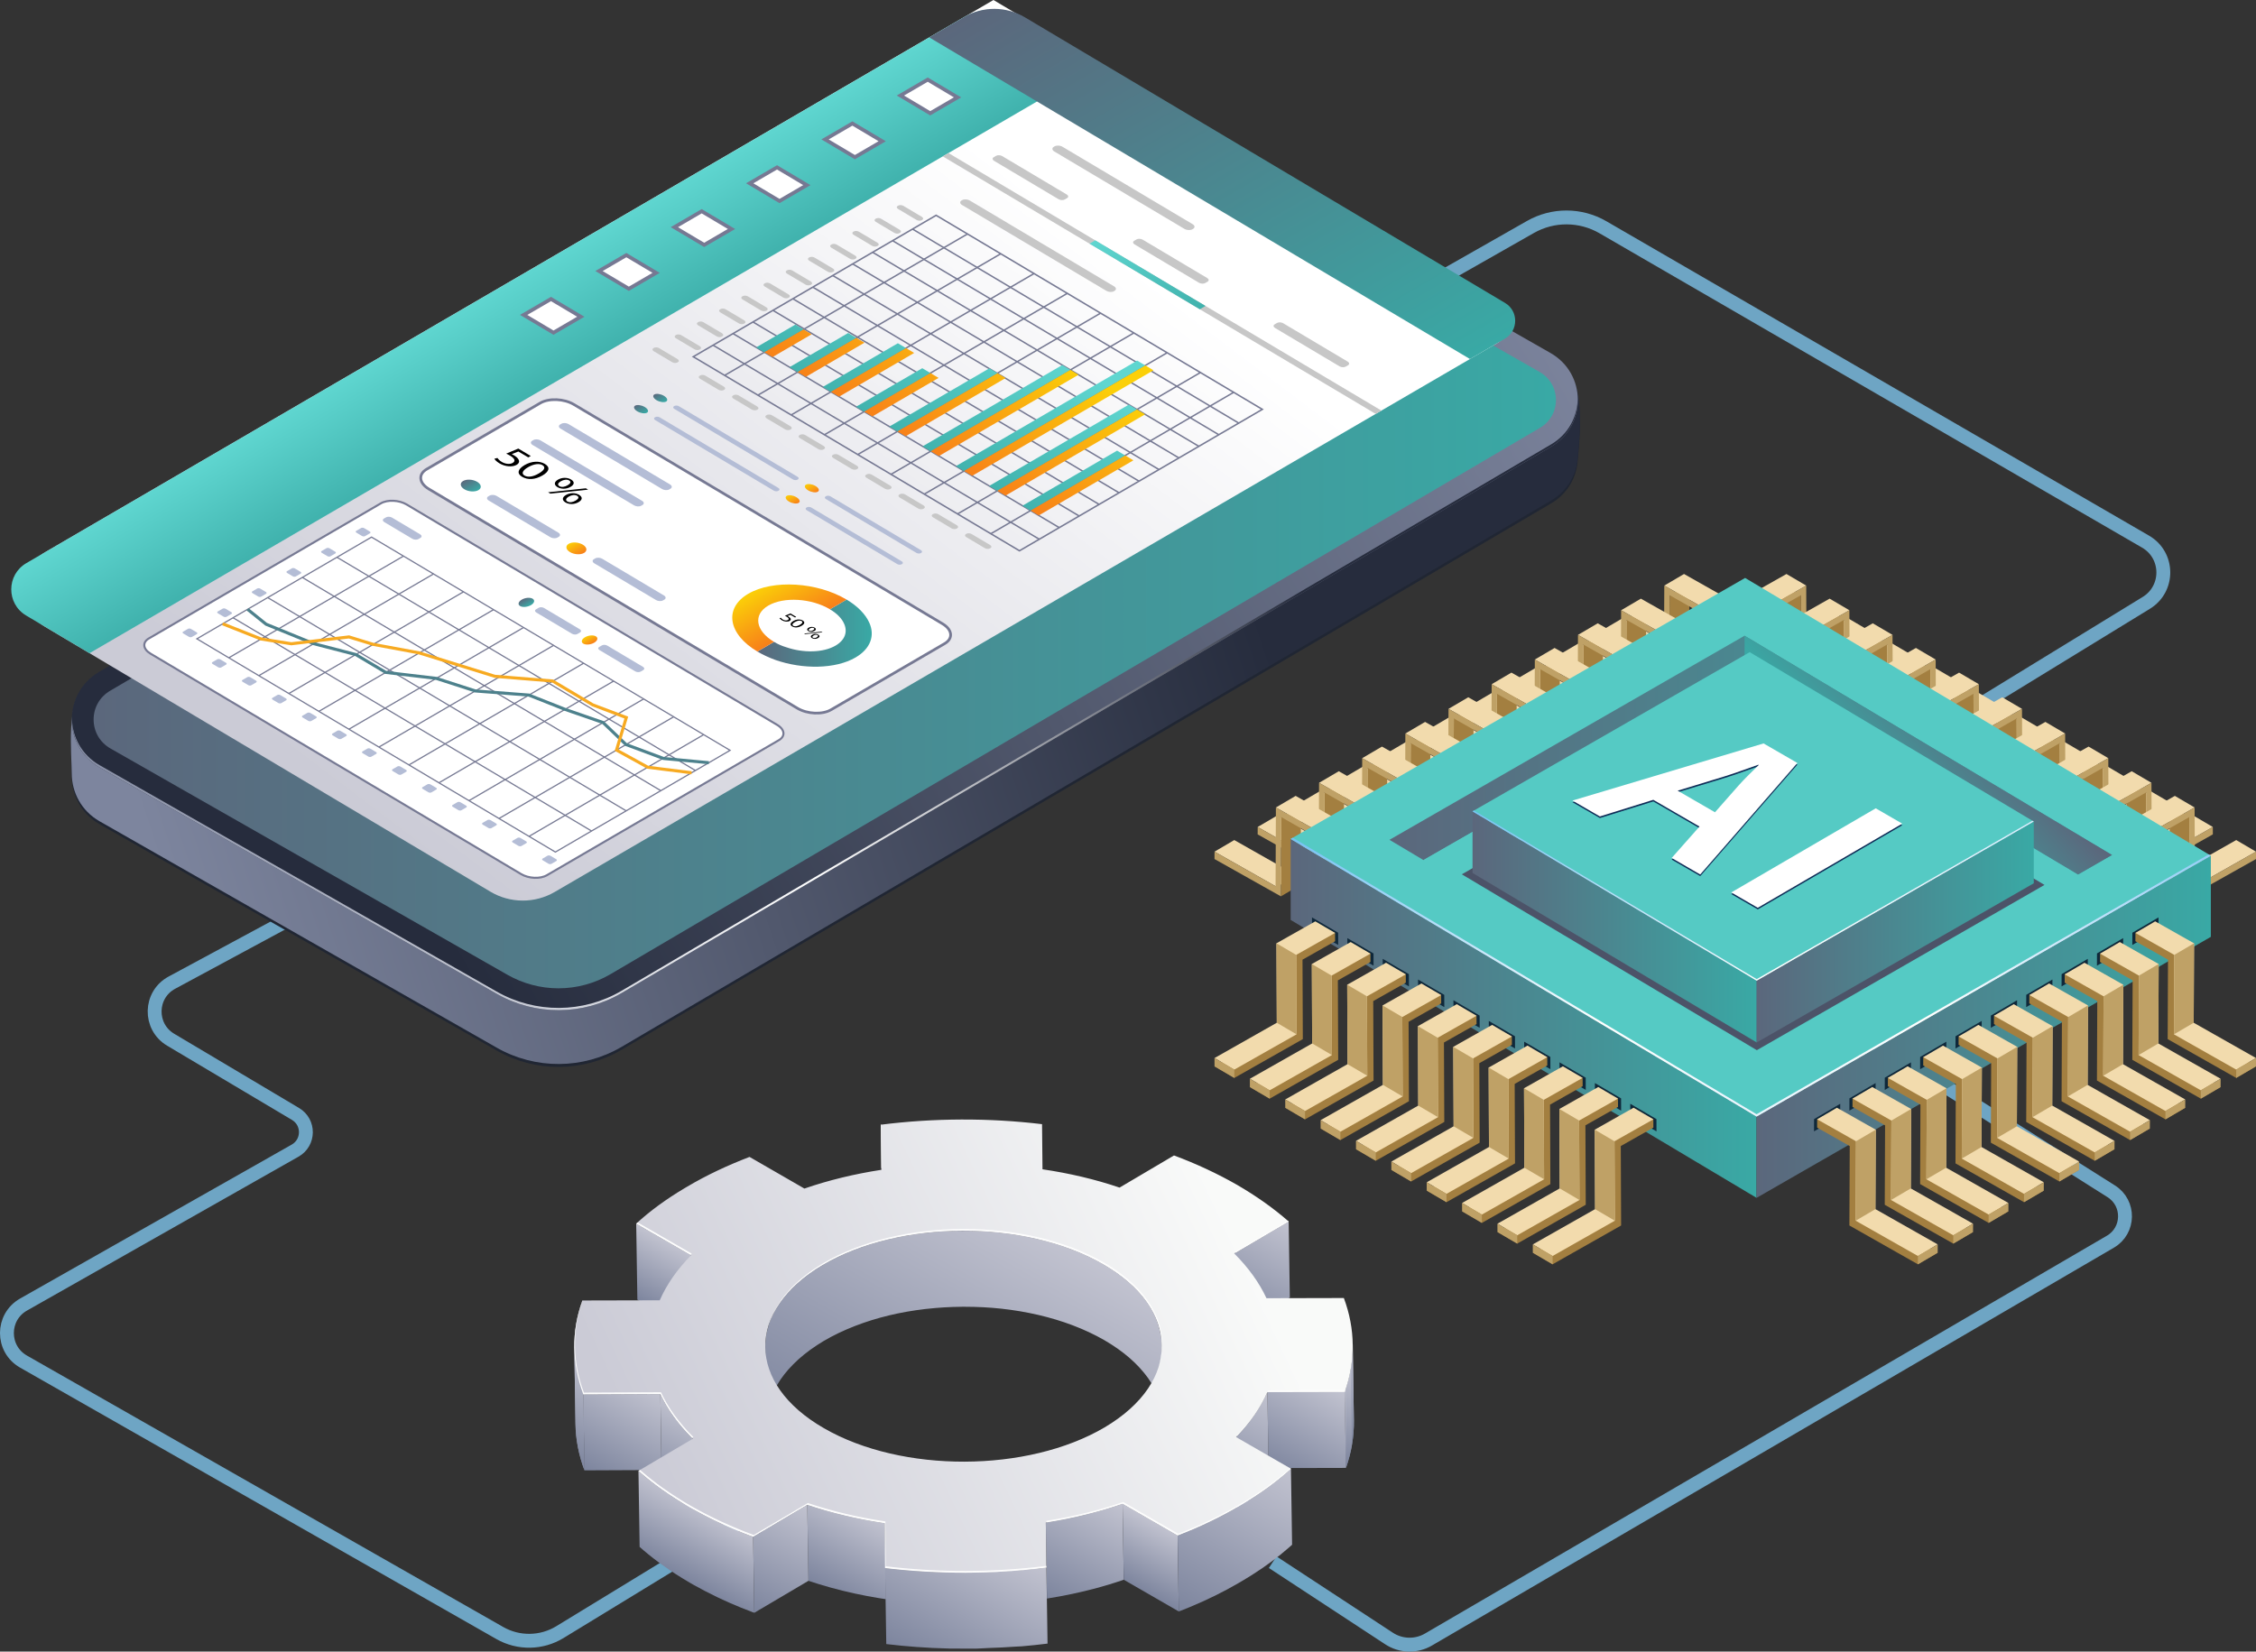 <svg xmlns="http://www.w3.org/2000/svg" xmlns:xlink="http://www.w3.org/1999/xlink" enable-background="new 0 0 2087.87 1528.77" viewBox="0 0 2087.87 1528.77" id="exploring-ai-processes-in-technology-data-analysis">
  <rect x="0" y="0" width="2087.87" height="1528.77" fill="#333333" stroke="none"/>
  <g>
    <path fill="none" stroke="#6ea5c4" stroke-miterlimit="10" stroke-width="12.836" d="m1177.84 1446.03 107.69 70.64c11 7.21 25.13 7.58 36.48.95l631.1-368.25c17.68-10.31 18.12-35.69.82-46.63l-364.12-230.07M1252.93 303.04l163.51-92.98c20.79-11.82 46.3-11.72 67 .27l502.2 291.01c21.64 12.54 22.01 43.64.69 56.7L1664.5 755.19M374.68 793.32 159.06 909.59c-20.76 11.2-21.38 40.76-1.11 52.82l115.55 68.71c12.94 7.7 12.75 26.5-.35 33.93L21.8 1207.54c-20.49 11.62-20.52 41.12-.06 52.79l440.81 251.26c17.31 9.87 38.62 9.55 55.63-.84l217.18-132.6"></path>
    <g>
      <g>
        <g>
          <polygon fill="#f2dbad" points="1710.12 572.19 1728.4 582.92 1670.81 615.56 1652.53 604.83"></polygon>
          <polygon fill="#a37f40" points="1648.7 613.56 1666.97 624.29 1666.67 550.76 1648.39 540.03"></polygon>
          <polygon fill="#f2dbad" points="1617.37 551.64 1635.65 562.37 1671.6 542.04 1653.33 531.31"></polygon>
          <polygon fill="#a37f40" points="1617.4 557.8 1635.67 568.53 1635.65 562.37 1617.37 551.64"></polygon>
          <polygon fill="#bfa166" points="1635.67 568.53 1666.67 550.95 1666.97 624.29 1728.43 589.76 1728.4 582.92 1671.91 614.94 1671.6 542.04 1635.65 562.37"></polygon>
        </g>
        <g>
          <polygon fill="#f2dbad" points="1750.06 595.01 1768.34 605.74 1710.74 638.39 1692.47 627.65"></polygon>
          <polygon fill="#a37f40" points="1688.64 636.38 1706.91 647.11 1706.61 573.58 1688.33 562.85"></polygon>
          <polygon fill="#f2dbad" points="1657.31 574.46 1675.58 585.19 1711.54 564.86 1693.27 554.13"></polygon>
          <polygon fill="#a37f40" points="1657.34 580.62 1675.61 591.35 1675.58 585.19 1657.31 574.46"></polygon>
          <polygon fill="#bfa166" points="1675.61 591.35 1706.61 573.77 1706.91 647.11 1768.36 612.59 1768.34 605.74 1711.85 637.76 1711.54 564.86 1675.58 585.19"></polygon>
        </g>
        <g>
          <polygon fill="#f2dbad" points="1790 617.83 1808.27 628.56 1750.68 661.21 1732.41 650.48"></polygon>
          <polygon fill="#a37f40" points="1728.58 659.21 1746.85 669.94 1746.54 596.4 1728.27 585.67"></polygon>
          <polygon fill="#f2dbad" points="1697.25 597.28 1715.52 608.02 1751.48 587.68 1733.21 576.95"></polygon>
          <polygon fill="#a37f40" points="1697.27 603.44 1715.55 614.17 1715.52 608.02 1697.25 597.28"></polygon>
          <polygon fill="#bfa166" points="1715.55 614.17 1746.54 596.6 1746.85 669.94 1808.3 635.41 1808.27 628.56 1751.79 660.58 1751.48 587.68 1715.52 608.02"></polygon>
        </g>
        <g>
          <polygon fill="#f2dbad" points="1829.94 640.65 1848.21 651.38 1790.62 684.03 1772.35 673.3"></polygon>
          <polygon fill="#a37f40" points="1768.51 682.03 1786.79 692.76 1786.48 619.22 1768.21 608.49"></polygon>
          <polygon fill="#f2dbad" points="1737.19 620.11 1755.46 630.84 1791.42 610.5 1773.15 599.77"></polygon>
          <polygon fill="#a37f40" points="1737.21 626.26 1755.49 636.99 1755.46 630.84 1737.19 620.11"></polygon>
          <polygon fill="#bfa166" points="1755.49 636.99 1786.48 619.42 1786.79 692.76 1848.24 658.23 1848.21 651.38 1791.72 683.4 1791.42 610.5 1755.46 630.84"></polygon>
        </g>
        <g>
          <polygon fill="#f2dbad" points="1869.88 663.48 1888.15 674.21 1830.56 706.85 1812.29 696.12"></polygon>
          <polygon fill="#a37f40" points="1808.45 704.85 1826.73 715.58 1826.42 642.05 1808.15 631.31"></polygon>
          <polygon fill="#f2dbad" points="1777.13 642.93 1795.4 653.66 1831.36 633.33 1813.08 622.6"></polygon>
          <polygon fill="#a37f40" points="1777.15 649.08 1795.43 659.82 1795.4 653.66 1777.13 642.93"></polygon>
          <polygon fill="#bfa166" points="1795.43 659.82 1826.42 642.24 1826.73 715.58 1888.18 681.05 1888.15 674.21 1831.66 706.23 1831.36 633.33 1795.4 653.66"></polygon>
        </g>
        <g>
          <polygon fill="#f2dbad" points="1909.82 686.3 1928.09 697.03 1870.5 729.67 1852.22 718.94"></polygon>
          <polygon fill="#a37f40" points="1848.39 727.67 1866.67 738.4 1866.36 664.87 1848.08 654.14"></polygon>
          <polygon fill="#f2dbad" points="1817.06 665.75 1835.34 676.48 1871.3 656.15 1853.02 645.42"></polygon>
          <polygon fill="#a37f40" points="1817.09 671.91 1835.36 682.64 1835.34 676.48 1817.06 665.75"></polygon>
          <polygon fill="#bfa166" points="1835.36 682.64 1866.36 665.06 1866.67 738.4 1928.12 703.88 1928.09 697.03 1871.6 729.05 1871.3 656.15 1835.34 676.48"></polygon>
        </g>
        <g>
          <polygon fill="#f2dbad" points="1949.75 709.12 1968.03 719.85 1910.44 752.5 1892.16 741.77"></polygon>
          <polygon fill="#a37f40" points="1888.33 750.49 1906.6 761.22 1906.3 687.69 1888.02 676.96"></polygon>
          <polygon fill="#f2dbad" points="1857 688.57 1875.28 699.3 1911.23 678.97 1892.96 668.24"></polygon>
          <polygon fill="#a37f40" points="1857.03 694.73 1875.3 705.46 1875.28 699.3 1857 688.57"></polygon>
          <polygon fill="#bfa166" points="1875.3 705.46 1906.3 687.88 1906.6 761.22 1968.06 726.7 1968.03 719.85 1911.54 751.87 1911.23 678.97 1875.28 699.3"></polygon>
        </g>
        <g>
          <polygon fill="#f2dbad" points="1989.69 731.94 2007.97 742.67 1950.37 775.32 1932.1 764.59"></polygon>
          <polygon fill="#a37f40" points="1928.27 773.32 1946.54 784.05 1946.24 710.51 1927.96 699.78"></polygon>
          <polygon fill="#f2dbad" points="1896.94 711.4 1915.22 722.13 1951.17 701.79 1932.9 691.06"></polygon>
          <polygon fill="#a37f40" points="1896.97 717.55 1915.24 728.28 1915.22 722.13 1896.94 711.4"></polygon>
          <polygon fill="#bfa166" points="1915.24 728.28 1946.24 710.71 1946.54 784.05 2008 749.52 2007.97 742.67 1951.48 774.69 1951.17 701.79 1915.22 722.13"></polygon>
        </g>
        <g>
          <polygon fill="#f2dbad" points="2029.63 754.76 2047.91 765.49 1990.31 798.14 1972.04 787.41"></polygon>
          <polygon fill="#a37f40" points="1968.21 796.14 1986.48 806.87 1986.17 733.33 1967.9 722.6"></polygon>
          <polygon fill="#f2dbad" points="1936.88 734.22 1955.15 744.95 1991.11 724.61 1972.84 713.88"></polygon>
          <polygon fill="#a37f40" points="1936.9 740.37 1955.18 751.1 1955.15 744.95 1936.88 734.22"></polygon>
          <polygon fill="#bfa166" points="1955.18 751.1 1986.17 733.53 1986.48 806.87 2047.93 772.34 2047.91 765.49 1991.42 797.52 1991.11 724.61 1955.15 744.95"></polygon>
        </g>
        <g>
          <polygon fill="#f2dbad" points="2069.57 777.59 2087.84 788.32 2030.25 820.96 2011.98 810.23"></polygon>
          <polygon fill="#a37f40" points="2008.15 818.96 2026.42 829.69 2026.11 756.16 2007.84 745.43"></polygon>
          <polygon fill="#f2dbad" points="1976.82 757.04 1995.09 767.77 2031.05 747.44 2012.78 736.71"></polygon>
          <polygon fill="#a37f40" points="1976.84 763.2 1995.12 773.93 1995.09 767.77 1976.82 757.04"></polygon>
          <polygon fill="#bfa166" points="1995.12 773.93 2026.11 756.35 2026.42 829.69 2087.87 795.16 2087.84 788.32 2031.35 820.34 2031.05 747.44 1995.09 767.77"></polygon>
        </g>
      </g>
      <g>
        <g>
          <polygon fill="#f2dbad" points="1501.74 572.19 1483.46 582.92 1541.05 615.56 1559.33 604.83"></polygon>
          <polygon fill="#a37f40" points="1563.16 613.56 1544.89 624.29 1545.19 550.76 1563.47 540.03"></polygon>
          <polygon fill="#f2dbad" points="1594.49 551.64 1576.21 562.37 1540.26 542.04 1558.53 531.31"></polygon>
          <polygon fill="#a37f40" points="1594.46 557.8 1576.19 568.53 1576.21 562.37 1594.49 551.64"></polygon>
          <polygon fill="#bfa166" points="1576.19 568.53 1545.19 550.95 1544.89 624.29 1483.43 589.76 1483.46 582.92 1539.95 614.94 1540.26 542.04 1576.21 562.37"></polygon>
        </g>
        <g>
          <polygon fill="#f2dbad" points="1461.8 595.01 1443.52 605.74 1501.12 638.39 1519.39 627.65"></polygon>
          <polygon fill="#a37f40" points="1523.22 636.38 1504.95 647.11 1505.26 573.58 1523.53 562.85"></polygon>
          <polygon fill="#f2dbad" points="1554.55 574.46 1536.28 585.19 1500.32 564.86 1518.59 554.13"></polygon>
          <polygon fill="#a37f40" points="1554.52 580.62 1536.25 591.35 1536.28 585.19 1554.55 574.46"></polygon>
          <polygon fill="#bfa166" points="1536.25 591.35 1505.25 573.77 1504.95 647.11 1443.5 612.59 1443.52 605.74 1500.01 637.76 1500.32 564.86 1536.28 585.19"></polygon>
        </g>
        <g>
          <polygon fill="#f2dbad" points="1421.86 617.83 1403.59 628.56 1461.18 661.21 1479.45 650.48"></polygon>
          <polygon fill="#a37f40" points="1483.28 659.2 1465.01 669.94 1465.32 596.4 1483.59 585.67"></polygon>
          <polygon fill="#f2dbad" points="1514.61 597.28 1496.34 608.02 1460.38 587.68 1478.65 576.95"></polygon>
          <polygon fill="#a37f40" points="1514.59 603.44 1496.31 614.17 1496.34 608.02 1514.61 597.28"></polygon>
          <polygon fill="#bfa166" points="1496.31 614.17 1465.32 596.59 1465.01 669.94 1403.56 635.41 1403.59 628.56 1460.08 660.58 1460.38 587.68 1496.34 608.02"></polygon>
        </g>
        <g>
          <polygon fill="#f2dbad" points="1381.92 640.65 1363.65 651.38 1421.24 684.03 1439.51 673.3"></polygon>
          <polygon fill="#a37f40" points="1443.35 682.03 1425.07 692.76 1425.38 619.22 1443.65 608.49"></polygon>
          <polygon fill="#f2dbad" points="1474.67 620.11 1456.4 630.84 1420.44 610.5 1438.72 599.77"></polygon>
          <polygon fill="#a37f40" points="1474.65 626.26 1456.37 636.99 1456.4 630.84 1474.67 620.11"></polygon>
          <polygon fill="#bfa166" points="1456.37 636.99 1425.38 619.42 1425.07 692.76 1363.62 658.23 1363.65 651.38 1420.14 683.4 1420.44 610.5 1456.4 630.84"></polygon>
        </g>
        <g>
          <polygon fill="#f2dbad" points="1341.98 663.47 1323.71 674.21 1381.3 706.85 1399.58 696.12"></polygon>
          <polygon fill="#a37f40" points="1403.41 704.85 1385.13 715.58 1385.44 642.04 1403.71 631.31"></polygon>
          <polygon fill="#f2dbad" points="1434.74 642.93 1416.46 653.66 1380.5 633.33 1398.78 622.59"></polygon>
          <polygon fill="#a37f40" points="1434.71 649.08 1416.44 659.81 1416.46 653.66 1434.74 642.93"></polygon>
          <polygon fill="#bfa166" points="1416.44 659.81 1385.44 642.24 1385.13 715.58 1323.68 681.05 1323.71 674.21 1380.2 706.23 1380.5 633.33 1416.46 653.66"></polygon>
        </g>
        <g>
          <polygon fill="#f2dbad" points="1302.05 686.3 1283.77 697.03 1341.36 729.67 1359.64 718.94"></polygon>
          <polygon fill="#a37f40" points="1363.47 727.67 1345.19 738.4 1345.5 664.87 1363.78 654.14"></polygon>
          <polygon fill="#f2dbad" points="1394.8 665.75 1376.52 676.48 1340.56 656.15 1358.84 645.42"></polygon>
          <polygon fill="#a37f40" points="1394.77 671.91 1376.5 682.64 1376.52 676.48 1394.8 665.75"></polygon>
          <polygon fill="#bfa166" points="1376.5 682.64 1345.5 665.06 1345.19 738.4 1283.74 703.87 1283.77 697.03 1340.26 729.05 1340.56 656.15 1376.52 676.48"></polygon>
        </g>
        <g>
          <polygon fill="#f2dbad" points="1262.11 709.12 1243.83 719.85 1301.42 752.5 1319.7 741.76"></polygon>
          <polygon fill="#a37f40" points="1323.53 750.49 1305.26 761.22 1305.56 687.69 1323.84 676.96"></polygon>
          <polygon fill="#f2dbad" points="1354.86 688.57 1336.58 699.3 1300.63 678.97 1318.9 668.24"></polygon>
          <polygon fill="#a37f40" points="1354.83 694.73 1336.56 705.46 1336.58 699.3 1354.86 688.57"></polygon>
          <polygon fill="#bfa166" points="1336.56 705.46 1305.56 687.88 1305.26 761.22 1243.8 726.7 1243.83 719.85 1300.32 751.87 1300.63 678.97 1336.58 699.3"></polygon>
        </g>
        <g>
          <polygon fill="#f2dbad" points="1222.17 731.94 1203.89 742.67 1261.49 775.32 1279.76 764.59"></polygon>
          <polygon fill="#a37f40" points="1283.59 773.32 1265.32 784.05 1265.63 710.51 1283.9 699.78"></polygon>
          <polygon fill="#f2dbad" points="1314.92 711.39 1296.65 722.13 1260.69 701.79 1278.96 691.06"></polygon>
          <polygon fill="#a37f40" points="1314.89 717.55 1296.62 728.28 1296.65 722.13 1314.92 711.39"></polygon>
          <polygon fill="#bfa166" points="1296.62 728.28 1265.62 710.71 1265.32 784.05 1203.87 749.52 1203.89 742.67 1260.38 774.69 1260.69 701.79 1296.65 722.13"></polygon>
        </g>
        <g>
          <polygon fill="#f2dbad" points="1182.23 754.76 1163.96 765.49 1221.55 798.14 1239.82 787.41"></polygon>
          <polygon fill="#a37f40" points="1243.65 796.14 1225.38 806.87 1225.69 733.33 1243.96 722.6"></polygon>
          <polygon fill="#f2dbad" points="1274.98 734.22 1256.71 744.95 1220.75 724.61 1239.02 713.88"></polygon>
          <polygon fill="#a37f40" points="1274.96 740.37 1256.68 751.1 1256.71 744.95 1274.98 734.22"></polygon>
          <polygon fill="#bfa166" points="1256.68 751.1 1225.69 733.53 1225.38 806.87 1163.93 772.34 1163.96 765.49 1220.44 797.51 1220.75 724.61 1256.71 744.95"></polygon>
        </g>
        <g>
          <polygon fill="#f2dbad" points="1142.29 777.59 1124.02 788.32 1181.61 820.96 1199.88 810.23"></polygon>
          <polygon fill="#a37f40" points="1203.72 818.96 1185.44 829.69 1185.75 756.16 1204.02 745.42"></polygon>
          <polygon fill="#f2dbad" points="1235.04 757.04 1216.77 767.77 1180.81 747.44 1199.09 736.7"></polygon>
          <polygon fill="#a37f40" points="1235.02 763.19 1216.74 773.93 1216.77 767.77 1235.04 757.04"></polygon>
          <polygon fill="#bfa166" points="1216.74 773.93 1185.75 756.35 1185.44 829.69 1123.99 795.16 1124.02 788.32 1180.51 820.34 1180.81 747.44 1216.77 767.77"></polygon>
        </g>
      </g>
      <g>
        <g>
          <linearGradient id="a" x1="1194.482" x2="1625.659" y1="942.666" y2="942.666" gradientUnits="userSpaceOnUse">
            <stop offset="0" stop-color="#5b677c"></stop>
            <stop offset="1" stop-color="#39a9a5"></stop>
          </linearGradient>
          <polygon fill="url(#a)" points="1625.66 1033.63 1625.66 1108.78 1194.48 851.54 1194.48 776.55"></polygon>
          <polygon fill="#55cac4" points="2046.08 792.04 1866.27 895.39 1625.66 1033.63 1194.48 776.55 1615.06 534.96"></polygon>
          <linearGradient id="b" x1="1285.935" x2="1954.625" y1="698.959" y2="698.959" gradientUnits="userSpaceOnUse">
            <stop offset="0" stop-color="#5b677c"></stop>
            <stop offset="1" stop-color="#39a9a5"></stop>
          </linearGradient>
          <polygon fill="url(#b)" points="1954.62 791.39 1923.16 809.48 1614.57 625.44 1317.4 796.12 1285.93 777.37 1614.57 588.43"></polygon>
          <polygon fill="#55cac4" points="1923.16 809.48 1626.15 980.16 1317.4 796.12 1614.57 625.44"></polygon>
          <linearGradient id="c" x1="1625.659" x2="2046.077" y1="950.41" y2="950.41" gradientUnits="userSpaceOnUse">
            <stop offset="0" stop-color="#5b677c"></stop>
            <stop offset="1" stop-color="#39a9a5"></stop>
          </linearGradient>
          <polygon fill="url(#c)" points="2046.08 792.04 2046.08 867.19 1625.66 1108.78 1625.66 1033.63 1866.27 895.39"></polygon>
          <linearGradient id="d" x1="1822.848" x2="1735.218" y1="654.706" y2="735.365" gradientUnits="userSpaceOnUse">
            <stop offset="0" stop-color="#5b677c"></stop>
            <stop offset="1" stop-color="#39a9a5"></stop>
          </linearGradient>
          <polygon fill="url(#d)" points="1614.57 588.43 1614.57 625.44 1923.16 809.48 1954.62 791.39"></polygon>
          <linearGradient id="e" x1="1619.79" x2="1628.942" y1="766.471" y2="1099.846" gradientUnits="userSpaceOnUse">
            <stop offset="0" stop-color="#78c1f4"></stop>
            <stop offset=".532" stop-color="#fff"></stop>
            <stop offset="1" stop-color="#d6ecfc"></stop>
          </linearGradient>
          <polygon fill="url(#e)" points="1866.27 893.12 1625.66 1031.36 1196.42 775.44 1194.48 776.55 1625.66 1033.63 1866.27 895.39 2046.08 792.04 2044.14 790.88"></polygon>
        </g>
        <g>
          <polygon fill="#4c5368" points="1892.12 819.11 1778.27 884.55 1625.91 972.09 1352.88 809.3 1619.2 656.32"></polygon>
          <linearGradient id="f" x1="1362.792" x2="1625.782" y1="857.974" y2="857.974" gradientUnits="userSpaceOnUse">
            <stop offset="0" stop-color="#5b677c"></stop>
            <stop offset="1" stop-color="#39a9a5"></stop>
          </linearGradient>
          <polygon fill="url(#f)" points="1625.78 907.81 1625.78 964.94 1362.79 808.04 1362.79 751.01"></polygon>
          <polygon fill="#55cac4" points="1882.21 760.45 1772.54 823.49 1625.78 907.81 1362.79 751.01 1619.32 603.65"></polygon>
          <linearGradient id="g" x1="1625.782" x2="1882.211" y1="862.697" y2="862.697" gradientUnits="userSpaceOnUse">
            <stop offset="0" stop-color="#5b677c"></stop>
            <stop offset="1" stop-color="#39a9a5"></stop>
          </linearGradient>
          <polygon fill="url(#g)" points="1882.21 760.45 1882.21 817.59 1625.78 964.94 1625.78 907.81 1772.54 823.49"></polygon>
          <linearGradient id="h" x1="1362.791" x2="1882.211" y1="829.046" y2="829.046" gradientUnits="userSpaceOnUse">
            <stop offset="0" stop-color="#78c1f4"></stop>
            <stop offset=".532" stop-color="#fff"></stop>
            <stop offset="1" stop-color="#d6ecfc"></stop>
          </linearGradient>
          <polygon fill="url(#h)" points="1772.54 822.02 1625.78 906.33 1364.05 750.28 1362.79 751.01 1625.78 907.81 1772.54 823.49 1882.21 760.45 1880.95 759.7"></polygon>
        </g>
        <g>
          <g>
            <g>
              <path fill="#0e2b56" d="M1663.44,707.74l-89.92,103.21l-26.42-15.29l25.74-29.09l-42.75-24.74l-49.43,15.39l-25.39-14.69
							l176.87-52.89L1663.44,707.74z M1552.63,733.37l34.54,19.99l22.27-25.28c5.59-6.23,12.46-12.81,18.22-18.46l-0.43-0.25
							c-9.7,3.36-20.92,7.62-31.39,10.84L1552.63,733.37"></path>
            </g>
            <g>
              <polygon fill="#0e2b56" points="1760.48 763.89 1626.78 841.77 1602.25 827.57 1735.94 749.69"></polygon>
            </g>
          </g>
          <g>
            <g>
              <path fill="#fff" d="M1663.44,706.25l-89.92,103.21l-26.42-15.29l25.74-29.09l-42.75-24.74l-49.43,15.39l-25.39-14.69
							l176.87-52.89L1663.44,706.25z M1552.63,731.88l34.54,19.99l22.27-25.28c5.59-6.23,12.46-12.81,18.22-18.46l-0.43-0.25
							c-9.7,3.36-20.92,7.62-31.39,10.84L1552.63,731.88"></path>
            </g>
            <g>
              <polygon fill="#fff" points="1760.48 762.4 1626.78 840.28 1602.25 826.08 1735.94 748.2"></polygon>
            </g>
          </g>
        </g>
      </g>
      <g>
        <g>
          <polygon fill="#0f283a" points="1678.88 1035.88 1678.83 1047.23 1703.05 1033.05 1703.09 1021.7"></polygon>
          <polygon fill="#a37f40" points="1793.28 1159.57 1729.84 1123.62 1730.15 1050.09 1694.19 1029.75 1681.73 1036.07 1681.7 1043.76 1711.87 1060.82 1711.56 1134.35 1775 1170.3"></polygon>
          <polygon fill="#f2dbad" points="1793.25 1151.85 1735.66 1119.21 1735.96 1045.67 1700.01 1025.34 1681.73 1036.07 1717.69 1056.4 1717.38 1129.94 1774.97 1162.59"></polygon>
          <polygon fill="#bfa166" points="1735.96 1045.67 1717.69 1056.4 1717.38 1129.94 1735.66 1119.21"></polygon>
          <polygon fill="#bfa166" points="1774.97 1162.59 1774.94 1170.3 1793.28 1159.57 1793.31 1151.85"></polygon>
        </g>
        <g>
          <polygon fill="#0f283a" points="1711.6 1016.71 1711.56 1028.06 1735.78 1013.89 1735.82 1002.53"></polygon>
          <polygon fill="#a37f40" points="1826.01 1140.41 1762.57 1104.45 1762.88 1030.92 1726.92 1010.59 1714.46 1016.9 1714.43 1024.59 1744.6 1041.65 1744.29 1115.18 1807.73 1151.14"></polygon>
          <polygon fill="#f2dbad" points="1825.98 1132.69 1768.39 1100.04 1768.69 1026.51 1732.74 1006.17 1714.46 1016.9 1750.42 1037.24 1750.11 1110.77 1807.7 1143.42"></polygon>
          <polygon fill="#bfa166" points="1768.69 1026.51 1750.42 1037.24 1750.11 1110.77 1768.39 1100.04"></polygon>
          <polygon fill="#bfa166" points="1807.7 1143.42 1807.67 1151.14 1826.01 1140.41 1826.04 1132.69"></polygon>
        </g>
        <g>
          <polygon fill="#0f283a" points="1744.33 997.54 1744.29 1008.89 1768.51 994.72 1768.55 983.37"></polygon>
          <polygon fill="#a37f40" points="1858.73 1121.24 1795.3 1085.29 1795.6 1011.75 1759.65 991.42 1747.19 997.73 1747.16 1005.42 1777.33 1022.48 1777.02 1096.02 1840.46 1131.97"></polygon>
          <polygon fill="#f2dbad" points="1858.71 1113.52 1801.12 1080.87 1801.42 1007.34 1765.46 987 1747.19 997.73 1783.15 1018.07 1782.84 1091.6 1840.43 1124.25"></polygon>
          <polygon fill="#bfa166" points="1801.42 1007.34 1783.15 1018.07 1782.84 1091.6 1801.12 1080.87"></polygon>
          <polygon fill="#bfa166" points="1840.43 1124.25 1840.4 1131.97 1858.73 1121.24 1858.77 1113.52"></polygon>
        </g>
        <g>
          <polygon fill="#0f283a" points="1777.06 978.37 1777.02 989.73 1801.23 975.55 1801.28 964.2"></polygon>
          <polygon fill="#a37f40" points="1891.46 1102.07 1828.03 1066.12 1828.33 992.58 1792.38 972.25 1779.92 978.57 1779.89 986.25 1810.06 1003.31 1809.75 1076.85 1873.19 1112.8"></polygon>
          <polygon fill="#f2dbad" points="1891.44 1094.35 1833.84 1061.71 1834.15 988.17 1798.19 967.84 1779.92 978.57 1815.88 998.9 1815.57 1072.44 1873.16 1105.08"></polygon>
          <polygon fill="#bfa166" points="1834.15 988.17 1815.88 998.9 1815.57 1072.44 1833.84 1061.71"></polygon>
          <polygon fill="#bfa166" points="1873.16 1105.08 1873.13 1112.8 1891.46 1102.07 1891.5 1094.35"></polygon>
        </g>
        <g>
          <polygon fill="#0f283a" points="1809.79 959.21 1809.74 970.56 1833.96 956.38 1834.01 945.03"></polygon>
          <polygon fill="#a37f40" points="1924.19 1082.9 1860.76 1046.95 1861.06 973.42 1825.1 953.08 1812.65 959.4 1812.62 967.08 1842.79 984.15 1842.48 1057.68 1905.92 1093.63"></polygon>
          <polygon fill="#f2dbad" points="1924.17 1075.18 1866.57 1042.54 1866.88 969 1830.92 948.67 1812.65 959.4 1848.61 979.73 1848.3 1053.27 1905.89 1085.91"></polygon>
          <polygon fill="#bfa166" points="1866.88 969 1848.61 979.73 1848.3 1053.27 1866.57 1042.54"></polygon>
          <polygon fill="#bfa166" points="1905.89 1085.91 1905.86 1093.63 1924.19 1082.9 1924.23 1075.18"></polygon>
        </g>
        <g>
          <polygon fill="#0f283a" points="1842.52 940.04 1842.47 951.39 1866.69 937.21 1866.74 925.86"></polygon>
          <polygon fill="#a37f40" points="1956.92 1063.73 1893.48 1027.78 1893.79 954.25 1857.83 933.91 1845.38 940.23 1845.35 947.92 1875.52 964.98 1875.21 1038.51 1938.65 1074.46"></polygon>
          <polygon fill="#f2dbad" points="1956.9 1056.02 1899.3 1023.37 1899.61 949.83 1863.65 929.5 1845.38 940.23 1881.34 960.57 1881.03 1034.1 1938.62 1066.75"></polygon>
          <polygon fill="#bfa166" points="1899.61 949.83 1881.34 960.57 1881.03 1034.1 1899.3 1023.37"></polygon>
          <polygon fill="#bfa166" points="1938.62 1066.75 1938.59 1074.46 1956.92 1063.73 1956.96 1056.01"></polygon>
        </g>
        <g>
          <polygon fill="#0f283a" points="1875.25 920.87 1875.2 932.22 1899.42 918.05 1899.47 906.69"></polygon>
          <polygon fill="#a37f40" points="1989.65 1044.57 1926.21 1008.61 1926.52 935.08 1890.56 914.75 1878.11 921.06 1878.07 928.75 1908.25 945.81 1907.94 1019.35 1971.38 1055.3"></polygon>
          <polygon fill="#f2dbad" points="1989.62 1036.85 1932.03 1004.2 1932.34 930.67 1896.38 910.33 1878.11 921.06 1914.07 941.4 1913.76 1014.93 1971.35 1047.58"></polygon>
          <polygon fill="#bfa166" points="1932.34 930.67 1914.07 941.4 1913.76 1014.93 1932.03 1004.2"></polygon>
          <polygon fill="#bfa166" points="1971.35 1047.58 1971.32 1055.3 1989.65 1044.57 1989.68 1036.85"></polygon>
        </g>
        <g>
          <polygon fill="#0f283a" points="1907.98 901.7 1907.93 913.05 1932.15 898.88 1932.2 887.53"></polygon>
          <polygon fill="#a37f40" points="2022.38 1025.4 1958.94 989.45 1959.25 915.91 1923.29 895.58 1910.84 901.9 1910.8 909.58 1940.98 926.64 1940.67 1000.18 2004.11 1036.13"></polygon>
          <polygon fill="#f2dbad" points="2022.35 1017.68 1964.76 985.03 1965.07 911.5 1929.11 891.16 1910.84 901.9 1946.79 922.23 1946.49 995.76 2004.08 1028.41"></polygon>
          <polygon fill="#bfa166" points="1965.07 911.5 1946.79 922.23 1946.49 995.76 1964.76 985.03"></polygon>
          <polygon fill="#bfa166" points="2004.08 1028.41 2004.05 1036.13 2022.38 1025.4 2022.41 1017.68"></polygon>
        </g>
        <g>
          <polygon fill="#0f283a" points="1940.71 882.53 1940.66 893.89 1964.88 879.71 1964.93 868.36"></polygon>
          <polygon fill="#a37f40" points="2055.11 1006.23 1991.67 970.28 1991.98 896.74 1956.02 876.41 1943.57 882.73 1943.53 890.41 1973.71 907.47 1973.4 981.01 2036.84 1016.96"></polygon>
          <polygon fill="#f2dbad" points="2055.08 998.51 1997.49 965.87 1997.8 892.33 1961.84 872 1943.57 882.73 1979.52 903.06 1979.22 976.6 2036.81 1009.24"></polygon>
          <polygon fill="#bfa166" points="1997.8 892.33 1979.52 903.06 1979.22 976.6 1997.49 965.87"></polygon>
          <polygon fill="#bfa166" points="2036.81 1009.24 2036.78 1016.96 2055.11 1006.23 2055.14 998.51"></polygon>
        </g>
        <g>
          <polygon fill="#0f283a" points="1973.44 863.37 1973.39 874.72 1997.61 860.54 1997.66 849.19"></polygon>
          <polygon fill="#a37f40" points="2087.84 987.06 2024.4 951.11 2024.71 877.58 1988.75 857.24 1976.29 863.56 1976.26 871.24 2006.43 888.31 2006.13 961.84 2069.57 997.79"></polygon>
          <polygon fill="#f2dbad" points="2087.81 979.34 2030.22 946.7 2030.53 873.16 1994.57 852.83 1976.29 863.56 2012.25 883.89 2011.95 957.43 2069.54 990.07"></polygon>
          <polygon fill="#bfa166" points="2030.53 873.16 2012.25 883.89 2011.95 957.43 2030.22 946.7"></polygon>
          <polygon fill="#bfa166" points="2069.54 990.07 2069.51 997.79 2087.84 987.06 2087.87 979.34"></polygon>
        </g>
      </g>
      <g>
        <g>
          <polygon fill="#0f283a" points="1532.99 1035.88 1533.03 1047.23 1508.81 1033.05 1508.77 1021.7"></polygon>
          <polygon fill="#a37f40" points="1418.58 1159.57 1482.02 1123.62 1481.72 1050.09 1517.67 1029.75 1530.13 1036.07 1530.16 1043.76 1499.99 1060.82 1500.3 1134.35 1436.86 1170.3"></polygon>
          <polygon fill="#f2dbad" points="1418.61 1151.85 1476.2 1119.21 1475.9 1045.67 1511.86 1025.34 1530.13 1036.07 1494.17 1056.4 1494.48 1129.94 1436.89 1162.59"></polygon>
          <polygon fill="#bfa166" points="1475.9 1045.67 1494.17 1056.4 1494.48 1129.94 1476.2 1119.21"></polygon>
          <polygon fill="#bfa166" points="1436.89 1162.59 1436.92 1170.3 1418.58 1159.57 1418.55 1151.85"></polygon>
        </g>
        <g>
          <polygon fill="#0f283a" points="1500.26 1016.71 1500.3 1028.06 1476.09 1013.89 1476.04 1002.53"></polygon>
          <polygon fill="#a37f40" points="1385.86 1140.4 1449.29 1104.45 1448.99 1030.92 1484.94 1010.58 1497.4 1016.9 1497.43 1024.59 1467.26 1041.65 1467.57 1115.18 1404.13 1151.14"></polygon>
          <polygon fill="#f2dbad" points="1385.88 1132.69 1443.47 1100.04 1443.17 1026.51 1479.13 1006.17 1497.4 1016.9 1461.44 1037.24 1461.75 1110.77 1404.16 1143.42"></polygon>
          <polygon fill="#bfa166" points="1443.17 1026.51 1461.44 1037.24 1461.75 1110.77 1443.47 1100.04"></polygon>
          <polygon fill="#bfa166" points="1404.16 1143.42 1404.19 1151.14 1385.86 1140.4 1385.82 1132.69"></polygon>
        </g>
        <g>
          <polygon fill="#0f283a" points="1467.53 997.54 1467.57 1008.89 1443.36 994.72 1443.31 983.37"></polygon>
          <polygon fill="#a37f40" points="1353.13 1121.24 1416.56 1085.29 1416.26 1011.75 1452.21 991.42 1464.67 997.73 1464.7 1005.42 1434.53 1022.48 1434.84 1096.02 1371.4 1131.97"></polygon>
          <polygon fill="#f2dbad" points="1353.15 1113.52 1410.75 1080.87 1410.44 1007.34 1446.4 987 1464.67 997.73 1428.71 1018.07 1429.02 1091.6 1371.43 1124.25"></polygon>
          <polygon fill="#bfa166" points="1410.44 1007.34 1428.71 1018.07 1429.02 1091.6 1410.75 1080.87"></polygon>
          <polygon fill="#bfa166" points="1371.43 1124.25 1371.46 1131.97 1353.13 1121.24 1353.09 1113.52"></polygon>
        </g>
        <g>
          <polygon fill="#0f283a" points="1434.8 978.37 1434.85 989.72 1410.63 975.55 1410.58 964.2"></polygon>
          <polygon fill="#a37f40" points="1320.4 1102.07 1383.83 1066.12 1383.53 992.58 1419.49 972.25 1431.94 978.57 1431.97 986.25 1401.8 1003.31 1402.11 1076.85 1338.67 1112.8"></polygon>
          <polygon fill="#f2dbad" points="1320.42 1094.35 1378.02 1061.7 1377.71 988.17 1413.67 967.84 1431.94 978.57 1395.98 998.9 1396.29 1072.44 1338.7 1105.08"></polygon>
          <polygon fill="#bfa166" points="1377.71 988.17 1395.98 998.9 1396.29 1072.44 1378.02 1061.7"></polygon>
          <polygon fill="#bfa166" points="1338.7 1105.08 1338.73 1112.8 1320.4 1102.07 1320.36 1094.35"></polygon>
        </g>
        <g>
          <polygon fill="#0f283a" points="1402.07 959.21 1402.12 970.56 1377.9 956.38 1377.85 945.03"></polygon>
          <polygon fill="#a37f40" points="1287.67 1082.9 1351.11 1046.95 1350.8 973.41 1386.76 953.08 1399.21 959.4 1399.24 967.08 1369.07 984.15 1369.38 1057.68 1305.94 1093.63"></polygon>
          <polygon fill="#f2dbad" points="1287.7 1075.18 1345.29 1042.54 1344.98 969 1380.94 948.67 1399.21 959.4 1363.25 979.73 1363.56 1053.27 1305.97 1085.91"></polygon>
          <polygon fill="#bfa166" points="1344.98 969 1363.25 979.73 1363.56 1053.27 1345.29 1042.54"></polygon>
          <polygon fill="#bfa166" points="1305.97 1085.91 1306 1093.63 1287.67 1082.9 1287.64 1075.18"></polygon>
        </g>
        <g>
          <polygon fill="#0f283a" points="1369.34 940.04 1369.39 951.39 1345.17 937.21 1345.12 925.86"></polygon>
          <polygon fill="#a37f40" points="1254.94 1063.73 1318.38 1027.78 1318.07 954.25 1354.03 933.91 1366.48 940.23 1366.52 947.92 1336.34 964.98 1336.65 1038.51 1273.21 1074.46"></polygon>
          <polygon fill="#f2dbad" points="1254.97 1056.01 1312.56 1023.37 1312.25 949.83 1348.21 929.5 1366.48 940.23 1330.53 960.56 1330.83 1034.1 1273.24 1066.74"></polygon>
          <polygon fill="#bfa166" points="1312.25 949.83 1330.53 960.56 1330.83 1034.1 1312.56 1023.37"></polygon>
          <polygon fill="#bfa166" points="1273.24 1066.74 1273.27 1074.46 1254.94 1063.73 1254.91 1056.01"></polygon>
        </g>
        <g>
          <polygon fill="#0f283a" points="1336.61 920.87 1336.66 932.22 1312.44 918.04 1312.39 906.69"></polygon>
          <polygon fill="#a37f40" points="1222.21 1044.56 1285.65 1008.61 1285.34 935.08 1321.3 914.74 1333.75 921.06 1333.79 928.75 1303.61 945.81 1303.92 1019.34 1240.48 1055.3"></polygon>
          <polygon fill="#f2dbad" points="1222.24 1036.85 1279.83 1004.2 1279.52 930.67 1315.48 910.33 1333.75 921.06 1297.8 941.4 1298.1 1014.93 1240.51 1047.58"></polygon>
          <polygon fill="#bfa166" points="1279.52 930.67 1297.8 941.4 1298.1 1014.93 1279.83 1004.2"></polygon>
          <polygon fill="#bfa166" points="1240.51 1047.58 1240.54 1055.3 1222.21 1044.56 1222.18 1036.85"></polygon>
        </g>
        <g>
          <polygon fill="#0f283a" points="1303.88 901.7 1303.93 913.05 1279.71 898.88 1279.66 887.53"></polygon>
          <polygon fill="#a37f40" points="1189.48 1025.4 1252.92 989.45 1252.61 915.91 1288.57 895.58 1301.02 901.89 1301.06 909.58 1270.88 926.64 1271.19 1000.18 1207.75 1036.13"></polygon>
          <polygon fill="#f2dbad" points="1189.51 1017.68 1247.1 985.03 1246.79 911.5 1282.75 891.16 1301.02 901.89 1265.07 922.23 1265.37 995.76 1207.78 1028.41"></polygon>
          <polygon fill="#bfa166" points="1246.79 911.5 1265.07 922.23 1265.37 995.76 1247.1 985.03"></polygon>
          <polygon fill="#bfa166" points="1207.78 1028.41 1207.81 1036.13 1189.48 1025.4 1189.45 1017.68"></polygon>
        </g>
        <g>
          <polygon fill="#0f283a" points="1271.15 882.53 1271.2 893.88 1246.98 879.71 1246.93 868.36"></polygon>
          <polygon fill="#a37f40" points="1156.75 1006.23 1220.19 970.28 1219.88 896.74 1255.84 876.41 1268.3 882.73 1268.33 890.41 1238.16 907.47 1238.46 981.01 1175.02 1016.96"></polygon>
          <polygon fill="#f2dbad" points="1156.78 998.51 1214.37 965.86 1214.06 892.33 1250.02 872 1268.3 882.73 1232.34 903.06 1232.64 976.6 1175.05 1009.24"></polygon>
          <polygon fill="#bfa166" points="1214.06 892.33 1232.34 903.06 1232.64 976.6 1214.37 965.86"></polygon>
          <polygon fill="#bfa166" points="1175.05 1009.24 1175.08 1016.96 1156.75 1006.23 1156.72 998.51"></polygon>
        </g>
        <g>
          <polygon fill="#0f283a" points="1238.42 863.37 1238.47 874.72 1214.25 860.54 1214.2 849.19"></polygon>
          <polygon fill="#a37f40" points="1124.02 987.06 1187.46 951.11 1187.15 877.57 1223.11 857.24 1235.57 863.56 1235.6 871.24 1205.43 888.31 1205.73 961.84 1142.3 997.79"></polygon>
          <polygon fill="#f2dbad" points="1124.05 979.34 1181.64 946.7 1181.33 873.16 1217.29 852.83 1235.57 863.56 1199.61 883.89 1199.92 957.43 1142.32 990.07"></polygon>
          <polygon fill="#bfa166" points="1181.33 873.16 1199.61 883.89 1199.92 957.43 1181.64 946.7"></polygon>
          <polygon fill="#bfa166" points="1142.32 990.07 1142.36 997.79 1124.02 987.06 1123.99 979.34"></polygon>
        </g>
      </g>
    </g>
    <g>
      <g>
        <linearGradient id="i" x1="1748.377" x2="1818.324" y1="2731.26" y2="2731.26" gradientTransform="matrix(-.431 .768 -.768 -.431 3481.41 989.568)" gradientUnits="userSpaceOnUse">
          <stop offset="0" stop-color="#c2c3d0"></stop>
          <stop offset="1" stop-color="#7d859e"></stop>
        </linearGradient>
        <polygon fill="url(#i)" points="639.58 1161.95 640.65 1232.32 589.87 1203.03 588.79 1132.66"></polygon>
      </g>
      <g>
        <linearGradient id="j" x1="1411.029" x2="1537.46" y1="2184.481" y2="2184.481" gradientTransform="matrix(-.431 .768 -.768 -.431 3481.41 989.568)" gradientUnits="userSpaceOnUse">
          <stop offset="0" stop-color="#c2c3d0"></stop>
          <stop offset="1" stop-color="#7d859e"></stop>
        </linearGradient>
        <polygon fill="url(#j)" points="1192.62 1130.67 1193.7 1201.04 1143.32 1230.63 1142.24 1160.26"></polygon>
      </g>
      <linearGradient id="k" x1="1545.459" x2="1864.643" y1="2406.531" y2="2406.531" gradientTransform="matrix(-.431 .768 -.768 -.431 3481.41 989.568)" gradientUnits="userSpaceOnUse">
        <stop offset="0" stop-color="#c2c3d0"></stop>
        <stop offset="1" stop-color="#7d859e"></stop>
      </linearGradient>
      <path fill="url(#k)" d="M709.32,1317.56c-0.06-3.68,0.27-7.36,0.86-11.03c0.41-2.56,1.05-5.1,1.78-7.64
			c0.19-0.67,0.28-1.35,0.5-2.02c0.98-3.05,2.24-6.08,3.67-9.09c0.28-0.6,0.59-1.19,0.89-1.78c1.47-2.88,3.11-5.75,5.01-8.57
			c0.21-0.31,0.43-0.61,0.65-0.92c2.02-2.92,4.26-5.81,6.74-8.64c0.24-0.27,0.49-0.55,0.74-0.82c2.56-2.86,5.35-5.67,8.38-8.42
			c0.21-0.19,0.41-0.39,0.63-0.58c3.19-2.85,6.63-5.63,10.33-8.34c0.24-0.17,0.49-0.34,0.73-0.52c3.79-2.73,7.81-5.4,12.13-7.96
			c8.79-5.18,18.29-9.7,28.28-13.61c0.24-0.09,0.48-0.19,0.73-0.29c10.01-3.88,20.51-7.14,31.38-9.75c0.04-0.01,0.08-0.02,0.12-0.03
			c10.78-2.59,21.91-4.51,33.21-5.85c0.58-0.07,1.18-0.11,1.76-0.18c10.75-1.21,21.65-1.84,32.57-1.93c0.91-0.01,1.83-0.01,2.75,0
			c11.16,0.01,22.32,0.56,33.32,1.75c0.21,0.02,0.42,0.04,0.63,0.07c11.35,1.25,22.53,3.14,33.39,5.64
			c0.24,0.06,0.48,0.11,0.73,0.17c10.86,2.54,21.4,5.7,31.43,9.5c0.18,0.07,0.35,0.14,0.53,0.21c10.12,3.86,19.74,8.34,28.68,13.48
			c4.25,2.45,8.22,5,11.97,7.62c0.42,0.29,0.83,0.58,1.24,0.87c3.44,2.45,6.66,4.97,9.67,7.55c0.4,0.34,0.8,0.68,1.2,1.03
			c2.91,2.55,5.58,5.17,8.07,7.83c0.49,0.53,0.97,1.06,1.45,1.59c2.44,2.72,4.72,5.47,6.73,8.28c0.07,0.1,0.17,0.21,0.24,0.31
			c2.15,3.03,4.02,6.11,5.67,9.21c2.36,4.44,4.07,8.97,5.42,13.53c0.32,1.08,0.59,2.17,0.85,3.25c1.11,4.62,1.89,9.26,1.97,13.91
			l-1.08-70.37c-0.07-4.65-0.85-9.29-1.96-13.9c-0.26-1.1-0.54-2.18-0.86-3.27c-1.34-4.56-3.05-9.08-5.41-13.52
			c-0.05-0.1-0.07-0.2-0.12-0.29c-1.6-2.99-3.44-5.94-5.51-8.85c-0.02-0.02-0.04-0.04-0.05-0.07c-0.07-0.1-0.17-0.21-0.24-0.31
			c-1.48-2.06-3.06-4.11-4.77-6.13c-0.61-0.72-1.31-1.43-1.96-2.14c-0.48-0.54-0.96-1.07-1.46-1.6c-0.54-0.57-1.02-1.16-1.57-1.72
			c-1.61-1.65-3.3-3.27-5.07-4.88c-0.45-0.41-0.95-0.81-1.42-1.22c-0.39-0.35-0.8-0.69-1.2-1.03c-0.83-0.71-1.63-1.44-2.5-2.14
			c-1.64-1.33-3.34-2.65-5.09-3.95c-0.67-0.5-1.4-0.98-2.09-1.47c-0.4-0.29-0.81-0.57-1.21-0.86c-0.68-0.47-1.33-0.96-2.03-1.43
			c-1.72-1.16-3.5-2.3-5.32-3.43c-1.51-0.93-3.05-1.85-4.63-2.76c-0.32-0.18-0.63-0.36-0.95-0.54c-1.86-1.05-3.74-2.08-5.65-3.07
			c-1.91-0.99-3.84-1.96-5.8-2.9c-1.95-0.94-3.92-1.84-5.92-2.73c-2.01-0.88-4.03-1.74-6.08-2.57c-1.41-0.57-2.85-1.11-4.28-1.66
			c-0.18-0.07-0.35-0.14-0.53-0.21c-0.5-0.19-0.99-0.39-1.49-0.57c-2.14-0.79-4.29-1.55-6.47-2.29c-2.22-0.75-4.46-1.47-6.71-2.16
			c-2.27-0.69-4.56-1.36-6.87-1.99c-2.33-0.64-4.68-1.25-7.04-1.83c-0.94-0.23-1.9-0.44-2.85-0.66c-0.24-0.06-0.48-0.11-0.73-0.17
			c-1.16-0.27-2.32-0.55-3.49-0.8c-2.35-0.51-4.71-0.99-7.08-1.44c-2.3-0.44-4.61-0.85-6.93-1.23c-2.28-0.38-4.57-0.73-6.87-1.05
			c-2.25-0.32-4.5-0.61-6.77-0.88c-0.75-0.09-1.5-0.16-2.25-0.24c-0.21-0.02-0.42-0.04-0.63-0.07c-1.28-0.14-2.56-0.29-3.84-0.41
			c-2.35-0.22-4.71-0.42-7.07-0.59c-2.44-0.18-4.88-0.32-7.32-0.44c-3.04-0.15-6.08-0.25-9.12-0.31c-1.99-0.04-3.98,0.02-5.97,0.01
			c-0.91,0-1.82,0-2.73,0.01c-1.75,0.01-3.5-0.03-5.25,0.01c-5.78,0.14-11.56,0.44-17.3,0.89c-3.36,0.27-6.7,0.65-10.03,1.02
			c-0.58,0.07-1.16,0.11-1.74,0.18c-0.64,0.08-1.28,0.12-1.92,0.2c-3.05,0.38-6.09,0.81-9.11,1.28c-2.64,0.41-5.28,0.86-7.89,1.34
			c-2.47,0.46-4.93,0.94-7.37,1.46c-2.33,0.49-4.64,1.02-6.93,1.57c-0.04,0.01-0.08,0.02-0.13,0.03c-0.06,0.01-0.11,0.02-0.17,0.04
			c-2.46,0.59-4.89,1.22-7.31,1.87c-2.43,0.66-4.85,1.35-7.24,2.08c-2.44,0.74-4.87,1.52-7.26,2.33c-2.37,0.8-4.72,1.64-7.04,2.51
			c-0.79,0.3-1.57,0.62-2.35,0.93c-0.25,0.1-0.49,0.19-0.74,0.29c-1.24,0.49-2.49,0.96-3.72,1.46c-2.16,0.89-4.3,1.82-6.41,2.77
			c-2.08,0.94-4.13,1.91-6.15,2.91c-1.94,0.96-3.85,1.94-5.73,2.95c-1.87,1-3.71,2.03-5.52,3.08c-0.25,0.14-0.5,0.29-0.74,0.43
			c-1.36,0.81-2.7,1.63-4.01,2.46c-1.71,1.08-3.37,2.17-4.98,3.27c-1.07,0.73-2.09,1.48-3.12,2.22c-0.24,0.18-0.5,0.35-0.74,0.53
			c-0.28,0.21-0.58,0.41-0.86,0.61c-1.53,1.13-3.01,2.28-4.45,3.44c-1.47,1.18-2.89,2.38-4.27,3.59c-0.26,0.23-0.5,0.47-0.76,0.7
			c-0.21,0.19-0.42,0.39-0.63,0.58c-0.89,0.8-1.79,1.6-2.63,2.42c-1.35,1.3-2.66,2.62-3.91,3.94c-0.64,0.68-1.23,1.37-1.84,2.06
			c-0.25,0.28-0.5,0.55-0.74,0.82c-0.35,0.39-0.72,0.78-1.06,1.18c-1.26,1.49-2.46,2.98-3.59,4.49c-0.74,0.98-1.41,1.98-2.09,2.97
			c-0.21,0.31-0.44,0.61-0.65,0.92c-0.19,0.28-0.41,0.56-0.6,0.85c-1.14,1.74-2.2,3.49-3.18,5.25c-0.45,0.81-0.81,1.64-1.23,2.46
			c-0.31,0.6-0.61,1.2-0.9,1.8c-0.28,0.59-0.62,1.18-0.89,1.78c-1.05,2.35-1.96,4.71-2.73,7.09c-0.02,0.07-0.03,0.14-0.05,0.21
			c-0.21,0.67-0.31,1.35-0.5,2.02c-0.67,2.32-1.33,4.65-1.73,6.99c-0.04,0.22-0.02,0.43-0.05,0.65c-0.59,3.67-0.92,7.35-0.86,11.03
			L709.32,1317.56z"></path>
      <g>
        <defs>
          <path id="n" d="M532.6,1318.13l-1.08-70.37c0.22,14.35,3,28.72,8.31,42.9l1.08,70.37
					C535.59,1346.85,532.82,1332.49,532.6,1318.13z"></path>
        </defs>
        <linearGradient id="l" x1="1894.234" x2="2001.253" y1="2741.244" y2="2741.244" gradientTransform="matrix(-.431 .768 -.768 -.431 3481.41 989.568)" gradientUnits="userSpaceOnUse">
          <stop offset="0" stop-color="#c2c3d0"></stop>
          <stop offset="1" stop-color="#7d859e"></stop>
        </linearGradient>
        <use xlink:href="#n" fill="url(#l)" overflow="visible"></use>
        <clipPath id="o">
          <use xlink:href="#n" overflow="visible"></use>
        </clipPath>
        <g clip-path="url(#o)">
          <linearGradient id="p" x1="1894.235" x2="2001.254" y1="2741.244" y2="2741.244" gradientTransform="matrix(-.431 .768 -.768 -.431 3481.41 989.568)" gradientUnits="userSpaceOnUse">
            <stop offset="0" stop-color="#c2c3d0"></stop>
            <stop offset="1" stop-color="#7d859e"></stop>
          </linearGradient>
          <path fill="url(#p)" d="M539.83,1290.66l1.08,70.37c-5.32-14.18-8.09-28.55-8.31-42.9l-1.08-70.37
					C531.74,1262.11,534.52,1276.48,539.83,1290.66"></path>
        </g>
      </g>
      <g>
        <linearGradient id="q" x1="1892.178" x2="2001.254" y1="2689.981" y2="2689.981" gradientTransform="matrix(-.431 .768 -.768 -.431 3481.41 989.568)" gradientUnits="userSpaceOnUse">
          <stop offset="0" stop-color="#c2c3d0"></stop>
          <stop offset="1" stop-color="#7d859e"></stop>
        </linearGradient>
        <polygon fill="url(#q)" points="611.17 1290.33 612.25 1360.71 540.91 1361.03 539.83 1290.66"></polygon>
      </g>
      <g>
        <defs>
          <path id="s" d="M1251.9,1244.26l1.08,70.37c0.23,14.77-2.21,29.57-7.34,44.11l-1.08-70.37
					C1249.68,1273.83,1252.12,1259.03,1251.9,1244.26z"></path>
        </defs>
        <linearGradient id="r" x1="1490.658" x2="1607.576" y1="2037.315" y2="2037.315" gradientTransform="matrix(-.431 .768 -.768 -.431 3481.41 989.568)" gradientUnits="userSpaceOnUse">
          <stop offset="0" stop-color="#c2c3d0"></stop>
          <stop offset="1" stop-color="#7d859e"></stop>
        </linearGradient>
        <use xlink:href="#s" fill="url(#r)" overflow="visible"></use>
        <clipPath id="t">
          <use xlink:href="#s" overflow="visible"></use>
        </clipPath>
        <g clip-path="url(#t)">
          <linearGradient id="u" x1="1490.658" x2="1584.127" y1="2040.347" y2="2040.347" gradientTransform="matrix(-.431 .768 -.768 -.431 3481.41 989.568)" gradientUnits="userSpaceOnUse">
            <stop offset="0" stop-color="#c2c3d0"></stop>
            <stop offset="1" stop-color="#7d859e"></stop>
          </linearGradient>
          <path fill="url(#u)" d="M1251.9,1244.26l1.08,70.37c0.12,7.84-0.51,15.69-1.9,23.5l-1.08-70.37
					C1251.39,1259.95,1252.02,1252.1,1251.9,1244.26"></path>
          <linearGradient id="v" x1="1514.996" x2="1604.244" y1="2032.033" y2="2032.033" gradientTransform="matrix(-.431 .768 -.768 -.431 3481.41 989.568)" gradientUnits="userSpaceOnUse">
            <stop offset="0" stop-color="#c2c3d0"></stop>
            <stop offset="1" stop-color="#7d859e"></stop>
          </linearGradient>
          <path fill="url(#v)" d="M1250,1267.76l1.08,70.37c-1.06,5.96-2.55,11.89-4.48,17.79l-1.08-70.37
					C1247.45,1279.65,1248.94,1273.71,1250,1267.76"></path>
          <linearGradient id="w" x1="1535.113" x2="1607.576" y1="2029.001" y2="2029.001" gradientTransform="matrix(-.431 .768 -.768 -.431 3481.41 989.568)" gradientUnits="userSpaceOnUse">
            <stop offset="0" stop-color="#c2c3d0"></stop>
            <stop offset="1" stop-color="#7d859e"></stop>
          </linearGradient>
          <path fill="url(#w)" d="M1245.52,1285.55l1.08,70.37c-0.31,0.94-0.63,1.88-0.96,2.82l-1.08-70.37
					C1244.89,1287.43,1245.21,1286.49,1245.52,1285.55"></path>
        </g>
      </g>
      <g>
        <linearGradient id="x" x1="1538.446" x2="1647.522" y1="2064.098" y2="2064.098" gradientTransform="matrix(-.431 .768 -.768 -.431 3481.41 989.568)" gradientUnits="userSpaceOnUse">
          <stop offset="0" stop-color="#c2c3d0"></stop>
          <stop offset="1" stop-color="#7d859e"></stop>
        </linearGradient>
        <polygon fill="url(#x)" points="1244.56 1288.37 1245.63 1358.75 1174.02 1358.92 1172.94 1288.54"></polygon>
      </g>
      <linearGradient id="y" x1="1892.177" x2="1985.763" y1="2628.388" y2="2628.388" gradientTransform="matrix(-.431 .768 -.768 -.431 3481.41 989.568)" gradientUnits="userSpaceOnUse">
        <stop offset="0" stop-color="#c2c3d0"></stop>
        <stop offset="1" stop-color="#7d859e"></stop>
      </linearGradient>
      <path fill="url(#y)" d="M641.14,1331.82c-6.29-6.28-11.8-12.78-16.66-19.4c-0.3-0.41-0.66-0.82-0.96-1.23
			c-4.9-6.82-9.06-13.78-12.35-20.85l1.08,70.37c0.99,2.12,2.05,4.24,3.19,6.34c2.51,4.65,5.38,9.24,8.59,13.77
			c0.18,0.25,0.4,0.49,0.58,0.74c0.29,0.41,0.64,0.8,0.94,1.2c2.18,2.97,4.41,5.93,6.88,8.84c2.65,3.11,5.46,6.18,8.42,9.2
			c0.45,0.46,0.91,0.92,1.37,1.38L641.14,1331.82z"></path>
      <linearGradient id="z" x1="1578.391" x2="1704.902" y1="2102.008" y2="2102.008" gradientTransform="matrix(-.431 .768 -.768 -.431 3481.41 989.568)" gradientUnits="userSpaceOnUse">
        <stop offset="0" stop-color="#c2c3d0"></stop>
        <stop offset="1" stop-color="#7d859e"></stop>
      </linearGradient>
      <path fill="url(#z)" d="M1143.95,1330.2l1.08,70.37c0.59-0.6,1.17-1.21,1.74-1.82c2.07-2.19,4.05-4.4,5.94-6.63
			c2-2.36,3.91-4.74,5.72-7.14c1.01-1.34,1.91-2.71,2.87-4.06c0.32-0.46,0.65-0.91,0.97-1.37c0.54-0.79,1.14-1.56,1.66-2.35
			c1.88-2.86,3.63-5.74,5.24-8.64c1.78-3.19,3.39-6.4,4.85-9.64l-1.07-70.37c-3.15,6.98-7.12,13.87-11.75,20.62
			c-0.31,0.46-0.65,0.92-0.97,1.37C1155.5,1317.25,1150.13,1323.83,1143.95,1330.2z"></path>
      <linearGradient id="A" x1="1895.301" x2="1987.414" y1="2422.9" y2="2422.9" gradientTransform="matrix(-.431 .768 -.768 -.431 3481.41 989.568)" gradientUnits="userSpaceOnUse">
        <stop offset="0" stop-color="#c2c3d0"></stop>
        <stop offset="1" stop-color="#7d859e"></stop>
      </linearGradient>
      <path fill="url(#A)" d="M748.2,1463.26c3.33,1.12,6.69,2.19,10.08,3.23c3.59,1.1,7.21,2.15,10.86,3.15c3.64,1,7.31,1.95,11,2.86
			c0.86,0.21,1.73,0.39,2.6,0.6c0.49,0.12,0.98,0.22,1.47,0.34c2.31,0.54,4.62,1.1,6.95,1.61c3.62,0.78,7.26,1.53,10.92,2.22
			c3.55,0.67,7.11,1.31,10.69,1.9c2.38,0.39,4.77,0.77,7.17,1.12l-1.08-70.37c-12.11-1.79-24.04-4.1-35.76-6.85
			c-0.47-0.11-0.94-0.21-1.4-0.32c-11.77-2.8-23.32-6.07-34.56-9.84l0,0l0,0L748.2,1463.26z"></path>
      <linearGradient id="B" x1="1755.224" x2="1881.108" y1="2205.098" y2="2205.098" gradientTransform="matrix(-.431 .768 -.768 -.431 3481.41 989.568)" gradientUnits="userSpaceOnUse">
        <stop offset="0" stop-color="#c2c3d0"></stop>
        <stop offset="1" stop-color="#7d859e"></stop>
      </linearGradient>
      <path fill="url(#B)" d="M967.86,1409.33l1.07,70.37c4.01-0.63,8-1.32,11.97-2.05c3.89-0.72,7.77-1.49,11.62-2.31
			c3.84-0.81,7.66-1.68,11.45-2.59c0.33-0.08,0.65-0.17,0.98-0.25c0.26-0.06,0.51-0.13,0.76-0.19c3.23-0.79,6.46-1.6,9.65-2.47
			c3.82-1.04,7.61-2.12,11.36-3.26c3.76-1.14,7.49-2.33,11.17-3.58c0.71-0.24,1.42-0.48,2.13-0.73l-1.08-70.37
			c-11.09,3.83-22.56,7.15-34.27,10.03c-0.27,0.07-0.54,0.14-0.81,0.21C992.07,1405,980.03,1407.4,967.86,1409.33z"></path>
      <g>
        <linearGradient id="C" x1="1918.282" x2="2044.557" y1="2479.727" y2="2479.727" gradientTransform="matrix(-.431 .768 -.768 -.431 3481.41 989.568)" gradientUnits="userSpaceOnUse">
          <stop offset="0" stop-color="#c2c3d0"></stop>
          <stop offset="1" stop-color="#7d859e"></stop>
        </linearGradient>
        <polygon fill="url(#C)" points="747.13 1392.89 748.2 1463.26 698.09 1492.85 697.02 1422.47"></polygon>
      </g>
      <linearGradient id="D" x1="1973.934" x2="2050.171" y1="2565.798" y2="2565.798" gradientTransform="matrix(-.431 .768 -.768 -.431 3481.41 989.568)" gradientUnits="userSpaceOnUse">
        <stop offset="0" stop-color="#c2c3d0"></stop>
        <stop offset="1" stop-color="#7d859e"></stop>
      </linearGradient>
      <path fill="url(#D)" d="M652.31,1472.65c3.69,1.92,7.43,3.8,11.21,5.62c1.12,0.54,2.27,1.04,3.4,1.57c0.66,0.31,1.33,0.61,1.99,0.92
			c1.9,0.88,3.79,1.78,5.71,2.63c3.63,1.6,7.31,3.16,11.03,4.67c3.64,1.47,7.32,2.9,11.04,4.28c0.46,0.17,0.93,0.34,1.39,0.51
			l-1.08-70.37c-10.03-3.67-19.73-7.73-29.17-12.09c-0.66-0.31-1.33-0.61-2-0.92c-9.44-4.42-18.61-9.14-27.43-14.19
			c-8.67-5.04-16.73-10.24-24.33-15.58c-0.7-0.49-1.41-0.98-2.11-1.48c-7.56-5.41-14.64-10.96-21.08-16.73l1.07,70.37
			c2.66,2.38,5.42,4.73,8.28,7.05c3.06,2.49,6.24,4.94,9.52,7.36c1.05,0.78,2.19,1.53,3.26,2.3c0.71,0.51,1.43,1.01,2.15,1.51
			c1.6,1.12,3.15,2.27,4.8,3.38c3.59,2.41,7.29,4.8,11.11,7.15c2.74,1.69,5.54,3.37,8.4,5.03c0.66,0.38,1.33,0.76,1.99,1.13
			C645.04,1468.79,648.65,1470.74,652.31,1472.65z"></path>
      <g>
        <linearGradient id="E" x1="1755.224" x2="1825.172" y1="2141.379" y2="2141.379" gradientTransform="matrix(-.431 .768 -.768 -.431 3481.41 989.568)" gradientUnits="userSpaceOnUse">
          <stop offset="0" stop-color="#c2c3d0"></stop>
          <stop offset="1" stop-color="#7d859e"></stop>
        </linearGradient>
        <polygon fill="url(#E)" points="1089.86 1421.27 1090.94 1491.64 1040.01 1462.27 1038.94 1391.9"></polygon>
      </g>
      <linearGradient id="F" x1="1636.586" x2="1825.171" y1="2073.255" y2="2073.255" gradientTransform="matrix(-.431 .768 -.768 -.431 3481.41 989.568)" gradientUnits="userSpaceOnUse">
        <stop offset="0" stop-color="#c2c3d0"></stop>
        <stop offset="1" stop-color="#7d859e"></stop>
      </linearGradient>
      <path fill="url(#F)" d="M1089.86,1421.27l1.08,70.37c3.29-1.26,6.56-2.56,9.81-3.9c4.09-1.69,8.14-3.44,12.14-5.25
			c2.26-1.02,4.46-2.1,6.68-3.16c0.72-0.34,1.43-0.67,2.14-1.01c0.96-0.46,1.94-0.9,2.9-1.37c3.78-1.87,7.51-3.79,11.18-5.76
			c3.59-1.93,7.13-3.91,10.6-5.93c0.79-0.46,1.58-0.92,2.36-1.39c0.65-0.38,1.29-0.76,1.93-1.14c2.63-1.56,5.21-3.14,7.73-4.73
			c3.24-2.05,6.4-4.12,9.47-6.23c2.15-1.47,4.2-2.97,6.27-4.47c0.39-0.29,0.81-0.57,1.2-0.85c0.47-0.34,0.96-0.67,1.42-1.01
			c2.87-2.13,5.66-4.29,8.37-6.47c2.72-2.19,5.35-4.4,7.89-6.64c0.93-0.82,1.86-1.64,2.77-2.47l-1.07-70.37
			c-6.25,5.67-13.09,11.2-20.43,16.58c-0.41,0.3-0.83,0.59-1.24,0.89c-7.31,5.3-15.1,10.45-23.45,15.41
			c-0.64,0.38-1.28,0.76-1.93,1.14c-8.62,5.12-17.7,9.93-27.06,14.46c-0.7,0.34-1.4,0.66-2.1,1
			C1109.22,1413.37,1099.65,1417.52,1089.86,1421.27z"></path>
      <linearGradient id="G" x1="1852.974" x2="2005.427" y1="2285.511" y2="2285.511" gradientTransform="matrix(-.431 .768 -.768 -.431 3481.41 989.568)" gradientUnits="userSpaceOnUse">
        <stop offset="0" stop-color="#c2c3d0"></stop>
        <stop offset="1" stop-color="#7d859e"></stop>
      </linearGradient>
      <path fill="url(#G)" d="M896.64,1455.67c-2.38,0.02-4.76-0.01-7.14-0.02c-10.69-0.04-21.39-0.28-32.05-0.88
			c-0.84-0.05-1.67-0.1-2.51-0.15c-11.99-0.72-23.95-1.75-35.8-3.18l1.08,70.37c0.44,0.05,0.88,0.11,1.31,0.16
			c4.38,0.52,8.77,0.98,13.18,1.4c4.47,0.43,8.94,0.8,13.42,1.13c2.62,0.19,5.25,0.32,7.87,0.48c0.85,0.05,1.69,0.11,2.54,0.16
			c1.34,0.07,2.67,0.18,4.01,0.25c5.49,0.27,10.99,0.47,16.49,0.59c3.84,0.09,7.68,0.02,11.52,0.04c2.39,0.01,4.77,0.04,7.15,0.02
			c1.75-0.01,3.51,0.05,5.26,0.02c3.69-0.06,7.34-0.43,11.03-0.56c8.57-0.29,17.12-0.65,25.64-1.3c2.01-0.15,4.05-0.13,6.06-0.31
			c7.96-0.68,15.89-1.52,23.78-2.51l-1.07-70.37c-9.87,1.24-19.84,2.06-29.82,2.81c-8.54,0.65-17.11,1.01-25.69,1.3
			C907.48,1455.31,902.07,1455.63,896.64,1455.67z"></path>
      <g>
        <linearGradient id="H" x1="1982.565" x2="1441.952" y1="2627.631" y2="2243.756" gradientTransform="matrix(-.431 .768 -.768 -.431 3481.41 989.568)" gradientUnits="userSpaceOnUse">
          <stop offset="0" stop-color="#cbcbd6"></stop>
          <stop offset="1" stop-color="#f9faf9"></stop>
        </linearGradient>
        <path fill="url(#H)" d="M697.02,1422.47c-20.81-7.62-40.39-16.77-58.6-27.2c-18.22-10.6-34.1-21.78-47.52-33.79l50.24-29.67
				c-13.15-13.13-23.28-27.08-29.97-41.48l-71.34,0.33c-10.78-28.75-11.12-58.27-0.87-86.88l71.61-0.17
				c6.36-14.48,16.03-28.53,29-41.66l-50.78-29.29c12.64-11.67,27.72-22.7,44.99-32.94c0.64-0.38,1.28-0.76,1.93-1.14
				c17.93-10.65,37.39-19.8,57.96-27.69l50.78,29.29c22.49-7.76,46.5-13.55,71.22-17.35l-0.42-41.77
				c48.89-6.18,99.89-6.41,149.14-0.49l0.42,41.77c24.77,3.67,48.72,9.26,71.32,16.94l50.38-29.75
				c20.67,7.7,40.25,16.85,58.47,27.28c18.22,10.6,34.1,21.94,47.65,33.86l-50.38,29.59c13.15,13.13,23.14,27.01,29.84,41.41
				l71.61-0.17c10.64,28.51,10.98,58.19,0.87,86.88l-71.61,0.17c-6.5,14.4-16.16,28.45-29,41.66l50.78,29.29
				c-12.78,11.59-27.86,22.62-45.12,32.87c-0.64,0.38-1.28,0.76-1.93,1.14c-17.8,10.56-37.39,19.96-57.82,27.77l-50.92-29.37
				c-22.49,7.76-46.51,13.55-71.08,17.43l0.56,41.69c-49.17,6.18-100.03,6.33-149.27,0.42l-0.28-41.53
				c-24.77-3.67-48.86-9.34-71.73-17.01L697.02,1422.47z M761.28,1170.86c-71.33,42.34-70.56,109.83,1.3,151.17
				c72.04,41.6,188.46,41.19,259.79-0.83c71.19-42.26,70.43-109.75-1.58-151.17C948.62,1128.52,832.48,1128.92,761.28,1170.86"></path>
      </g>
      <g>
        <path fill="#fdfdfd" d="M1150.16 1390.76c-.64.38-1.28.76-1.93 1.14-17.8 10.57-37.39 19.96-57.82 27.77l-50.92-29.37c-22.49 7.76-46.5 13.55-71.08 17.43l.02 1.49c24.38-3.88 48.2-9.62 70.51-17.32l50.92 29.37c20.43-7.81 40.02-17.21 57.82-27.77.65-.38 1.29-.76 1.93-1.14 17.26-10.25 32.35-21.28 45.13-32.87l-.83-.48C1181.4 1370.18 1166.85 1380.85 1150.16 1390.76zM1142.79 1158.66c.28.28.45.57.73.85l49.1-28.84c-.28-.25-.64-.48-.93-.73L1142.79 1158.66zM711.81 1225.41c6.74-19.88 23.17-38.93 49.47-54.54 71.19-41.94 187.34-42.34 259.51-.83 44.74 25.74 61.93 61.54 51.49 95.1 11.51-34.02-5.48-70.55-50.94-96.7-72.17-41.52-188.32-41.11-259.51.83C734.82 1185.3 718.2 1204.94 711.81 1225.41zM1173.49 1286.95c-6.5 14.4-16.16 28.45-29 41.66l.52.3c12.23-12.84 21.63-26.41 27.92-40.36l71.61-.17c.19-.53.24-1.07.42-1.6L1173.49 1286.95zM816.22 1081.22l-.41-40.23c-.19.02-.38.03-.57.05l.41 40.28C815.84 1081.3 816.03 1081.25 816.22 1081.22zM640.42 1330.97l1.28-.75c-13.15-13.13-23.28-27.08-29.97-41.48l-71.34.33c-10.58-28.22-10.97-57.17-1.29-85.28l-.13 0c-10.25 28.61-9.91 58.13.87 86.88l71.34-.33C617.73 1304.43 627.67 1318.08 640.42 1330.97zM697.02 1422.47l50.11-29.58c22.87 7.67 46.96 13.34 71.73 17.01l.28 41.53c49.25 5.91 100.11 5.76 149.27-.42l-.02-1.55c-48.99 6.11-99.64 6.26-148.7.36l-.28-41.53c-24.77-3.67-48.86-9.34-71.73-17.02l-50.11 29.58c-20.81-7.62-40.39-16.77-58.6-27.2-17.84-10.38-33.36-21.33-46.59-33.06l-1.47.87c13.41 12.01 29.3 23.19 47.51 33.79C656.63 1405.71 676.21 1414.85 697.02 1422.47zM640.13 1160.35l-49.96-28.82c-.42.38-.95.74-1.37 1.12l50.25 28.99C639.45 1161.22 639.71 1160.77 640.13 1160.35z"></path>
      </g>
    </g>
    <g>
      <g>
        <path fill="#202633" d="M92.2,762.92l367.45,209.51c35.85,20.44,79.88,20.19,115.5-0.64l860.32-505.8
				c15.05-8.81,23.24-23.49,24.58-38.7c1.63-18.39,7.42-70.51-10.9-80.96L1062.47,166.9c-33.67-19.2-75.03-18.97-108.48,0.6
				L78.1,639.97c-16.97,9.93-11.78,61.65-11.68,78.86C66.51,736.03,75.12,753.18,92.2,762.92z"></path>
        <linearGradient id="I" x1="1125.176" x2="135.929" y1="448.319" y2="773.971" gradientUnits="userSpaceOnUse">
          <stop offset="0" stop-color="#262c3d"></stop>
          <stop offset="1" stop-color="#7d859e"></stop>
        </linearGradient>
        <path fill="url(#I)" d="M92.2,760.22l367.45,209.51c35.85,20.44,79.88,20.19,115.5-0.64l860.32-505.8
				c15.05-8.81,23.24-23.49,24.58-38.7c1.63-18.39,7.42-70.51-10.9-80.96L1062.47,164.2c-33.67-19.2-75.03-18.97-108.48,0.6
				L78.1,637.27c-16.97,9.93-11.78,61.65-11.68,78.86C66.51,733.33,75.12,750.48,92.2,760.22z"></path>
        <linearGradient id="J" x1="345.747" x2="1387.977" y1="755.042" y2="162.977" gradientUnits="userSpaceOnUse">
          <stop offset="0" stop-color="#262c3d"></stop>
          <stop offset="1" stop-color="#7d859e"></stop>
        </linearGradient>
        <path fill="url(#J)" d="M92.2,710.39L459.64,919.9c35.85,20.44,79.88,20.19,115.5-0.64l860.32-505.8
				c33.26-19.45,32.99-67.61-0.48-86.69l-372.51-212.39c-33.67-19.2-75.03-18.97-108.48,0.6L91.71,621.93
				C57.77,641.78,58.04,690.92,92.2,710.39z"></path>
        <linearGradient id="K" x1="1209.406" x2="63.478" y1="560.98" y2="862.055" gradientUnits="userSpaceOnUse">
          <stop offset="0" stop-color="#262c3d"></stop>
          <stop offset=".425" stop-color="#fff"></stop>
          <stop offset="1" stop-color="#7d859e"></stop>
        </linearGradient>
        <path fill="url(#K)" d="M1435.46,411.37l-860.32,505.8c-35.62,20.84-79.65,21.08-115.5,0.64L92.2,708.3
				c-16.74-9.55-25.23-26.23-25.65-43.09c-0.27,17.57,8.21,35.24,25.65,45.19L459.65,919.9c35.85,20.44,79.88,20.19,115.5-0.64
				l860.32-505.79c16.96-9.92,25.09-27.3,24.65-44.49C1459.85,385.47,1451.72,401.86,1435.46,411.37z"></path>
        <linearGradient id="L" x1="86.656" x2="1439.995" y1="517.604" y2="517.604" gradientUnits="userSpaceOnUse">
          <stop offset="0" stop-color="#5b677c"></stop>
          <stop offset="1" stop-color="#39a9a5"></stop>
        </linearGradient>
        <path fill="url(#L)" d="M1424.95,344.35l-164.59-93.83c-8.08-4.61-18.01-4.57-26.06,0.11l-20.53,11.93
				c-5.92,3.44-13.23,3.45-19.17,0.03l-90.83-52.44c-6.19-3.57-6.2-12.5-0.02-16.09l14.89-8.65c6.05-3.51,6.01-12.26-0.07-15.72
				l-66.14-37.71c-13.28-7.58-28.39-11.58-43.69-11.58c-15.62,0-31.04,4.16-44.53,12.07L101.93,639.4
				c-9.63,5.63-15.35,15.65-15.28,26.81c0.07,11.14,5.88,21.07,15.56,26.6l367.44,209.5c14.35,8.18,30.65,12.51,47.18,12.51
				c16.88,0,33.51-4.51,48.08-13.04l860.31-505.78c9.3-5.44,14.83-15.11,14.76-25.9C1439.92,359.32,1434.3,349.7,1424.95,344.35z"></path>
        <path fill="#454b5b" d="M1208.11,244.53l-68.77-36.85c-3.09-1.65-3.31-4.96-0.49-7.35v0c2.82-2.39,7.65-3,10.73-1.34l68.77,36.85
				c3.09,1.65,3.31,4.96,0.49,7.35l0,0C1216.03,245.57,1211.2,246.18,1208.11,244.53z"></path>
      </g>
      <g>
        <linearGradient id="M" x1="599.615" x2="965.583" y1="804.136" y2="320.535" gradientTransform="matrix(1.375 0 0 1.375 -410.853 -296.54)" gradientUnits="userSpaceOnUse">
          <stop offset="0" stop-color="#cbcbd6"></stop>
          <stop offset="1" stop-color="#fff"></stop>
        </linearGradient>
        <path fill="url(#M)" d="M1385.21,317.88L513.34,825.65c-18.41,10.72-41.18,10.61-59.48-0.28L41.58,580.09
				c-26.24-15.61-26.07-53.67,0.32-69.04L919.41,0l465.99,277.24C1400.85,286.43,1400.75,308.84,1385.21,317.88z"></path>
        <linearGradient id="N" x1="791.458" x2="881.44" y1="914.821" y2="914.821" gradientTransform="matrix(1.108 .659 -1.016 .592 503.183 -790.4)" gradientUnits="userSpaceOnUse">
          <stop offset="0" stop-color="#5fd6d0"></stop>
          <stop offset="1" stop-color="#40b2ad"></stop>
        </linearGradient>
        <path fill="url(#N)" d="M1019.14,59.33L82.83,604.63l-58.66-34.9c-18.43-10.96-18.31-37.69,0.23-48.49L891.68,16.15
				c17.12-9.97,38.29-9.87,55.32,0.26L1019.14,59.33z"></path>
        <linearGradient id="O" x1="791.458" x2="1242.941" y1="482.607" y2="482.607" gradientTransform="matrix(1.108 .659 -1.016 .592 503.183 -790.4)" gradientUnits="userSpaceOnUse">
          <stop offset="0" stop-color="#5b677c"></stop>
          <stop offset="1" stop-color="#39a9a5"></stop>
        </linearGradient>
        <path fill="url(#O)" d="M1392.72,313.51l-32.31,18.82L859.99,34.61l32.5-18.93c17.29-10.07,38.68-9.97,55.88,0.26l444.51,264.46
				C1405.46,287.89,1405.38,306.14,1392.72,313.51z"></path>
        <g>
          <polygon fill="#fff" stroke="#767993" stroke-miterlimit="10" stroke-width="3.433" points="860.9 104.86 833.3 88.43 858.59 73.7 886.2 90.12"></polygon>
          <polygon fill="#fff" stroke="#767993" stroke-miterlimit="10" stroke-width="3.433" points="791.17 145.47 763.56 129.04 788.86 114.31 816.47 130.73"></polygon>
          <polygon fill="#fff" stroke="#767993" stroke-miterlimit="10" stroke-width="3.433" points="721.43 186.08 693.83 169.65 719.13 154.92 746.73 171.35"></polygon>
          <polygon fill="#fff" stroke="#767993" stroke-miterlimit="10" stroke-width="3.433" points="651.7 226.69 624.09 210.27 649.39 195.53 677 211.96"></polygon>
          <polygon fill="#fff" stroke="#767993" stroke-miterlimit="10" stroke-width="3.433" points="581.97 267.3 554.36 250.88 579.66 236.15 607.26 252.57"></polygon>
          <polygon fill="#fff" stroke="#767993" stroke-miterlimit="10" stroke-width="3.433" points="512.23 307.92 484.62 291.49 509.92 276.76 537.53 293.18"></polygon>
        </g>
        <path fill="#c7c7c7" d="m1096.2 211.89-120.47-71.68c-2.15-1.28-2.36-3.23-.48-4.33l.67-.39c1.89-1.1 5.19-.95 7.34.33l120.47 71.68c2.15 1.28 2.36 3.23.48 4.33l-.67.39C1101.65 213.32 1098.35 213.17 1096.2 211.89zM979.67 184.39l-59.66-35.5c-1.68-1-1.84-2.51-.37-3.37l2.19-1.27c1.47-.86 4.05-.74 5.72.25l59.66 35.5c1.68 1 1.84 2.51.37 3.37l-2.19 1.27C983.92 185.5 981.35 185.39 979.67 184.39zM1109.68 261.74l-59.66-35.5c-1.68-1-1.84-2.51-.37-3.37l2.19-1.27c1.47-.86 4.05-.74 5.72.25l59.66 35.5c1.68 1 1.84 2.51.37 3.37l-2.19 1.27C1113.93 262.85 1111.36 262.73 1109.68 261.74zM1023.97 269.24 890.3 189.72c-2.04-1.21-2.24-3.05-.45-4.1l.63-.37c1.79-1.04 4.92-.9 6.95.31l133.66 79.52c2.04 1.21 2.24 3.05.45 4.1l-.63.37C1029.13 270.59 1026 270.45 1023.97 269.24zM1239.69 339.09l-59.66-35.5c-1.68-1-1.84-2.51-.37-3.37l2.19-1.27c1.47-.86 4.05-.74 5.72.25l59.66 35.5c1.68 1 1.84 2.51.37 3.37l-2.19 1.27C1243.94 340.2 1241.37 340.08 1239.69 339.09z"></path>
        <polygon fill="#c7c7c7" points="1273.18 383.13 872.49 144.74 877.77 141.66 1278.47 380.05"></polygon>
        <linearGradient id="P" x1="1004" x2="1096.069" y1="595.676" y2="595.676" gradientTransform="matrix(1.108 .659 -1.016 .592 503.183 -790.4)" gradientUnits="userSpaceOnUse">
          <stop offset="0" stop-color="#5fd6d0"></stop>
          <stop offset="1" stop-color="#40b2ad"></stop>
        </linearGradient>
        <polygon fill="url(#P)" points="1110.39 286.28 1008.34 225.56 1013.62 222.49 1115.67 283.2"></polygon>
        <polygon fill="none" stroke="#767993" stroke-miterlimit="10" stroke-width="1.4" points="866.35 199.31 641.6 330.2 943.5 509.81 1168.25 378.92"></polygon>
        <line x1="1146.42" x2="844.52" y1="391.64" y2="212.03" fill="none" stroke="#767993" stroke-miterlimit="10" stroke-width="1.354"></line>
        <line x1="1127.96" x2="826.06" y1="402.39" y2="222.78" fill="none" stroke="#767993" stroke-miterlimit="10" stroke-width="1.354"></line>
        <line x1="1109.5" x2="807.6" y1="413.14" y2="233.53" fill="none" stroke="#767993" stroke-miterlimit="10" stroke-width="1.354"></line>
        <line x1="1091.04" x2="789.14" y1="423.89" y2="244.28" fill="none" stroke="#767993" stroke-miterlimit="10" stroke-width="1.354"></line>
        <line x1="1072.58" x2="770.68" y1="434.64" y2="255.03" fill="none" stroke="#767993" stroke-miterlimit="10" stroke-width="1.354"></line>
        <line x1="1054.12" x2="752.22" y1="445.39" y2="265.78" fill="none" stroke="#767993" stroke-miterlimit="10" stroke-width="1.354"></line>
        <line x1="1035.66" x2="733.76" y1="456.14" y2="276.53" fill="none" stroke="#767993" stroke-miterlimit="10" stroke-width="1.354"></line>
        <line x1="1017.2" x2="715.3" y1="466.89" y2="287.28" fill="none" stroke="#767993" stroke-miterlimit="10" stroke-width="1.354"></line>
        <line x1="998.75" x2="696.84" y1="477.64" y2="298.03" fill="none" stroke="#767993" stroke-miterlimit="10" stroke-width="1.354"></line>
        <line x1="980.29" x2="678.39" y1="488.39" y2="308.78" fill="none" stroke="#767993" stroke-miterlimit="10" stroke-width="1.354"></line>
        <line x1="961.83" x2="659.93" y1="499.14" y2="319.53" fill="none" stroke="#767993" stroke-miterlimit="10" stroke-width="1.354"></line>
        <line x1="895.36" x2="670.61" y1="216.57" y2="347.46" fill="none" stroke="#767993" stroke-miterlimit="10" stroke-width="1.354"></line>
        <line x1="926.16" x2="701.41" y1="234.89" y2="365.78" fill="none" stroke="#767993" stroke-miterlimit="10" stroke-width="1.354"></line>
        <line x1="956.96" x2="732.2" y1="253.21" y2="384.11" fill="none" stroke="#767993" stroke-miterlimit="10" stroke-width="1.354"></line>
        <line x1="987.75" x2="763" y1="271.54" y2="402.43" fill="none" stroke="#767993" stroke-miterlimit="10" stroke-width="1.354"></line>
        <line x1="1018.55" x2="793.8" y1="289.86" y2="420.75" fill="none" stroke="#767993" stroke-miterlimit="10" stroke-width="1.354"></line>
        <line x1="1049.35" x2="824.6" y1="308.18" y2="439.07" fill="none" stroke="#767993" stroke-miterlimit="10" stroke-width="1.354"></line>
        <line x1="1080.15" x2="855.39" y1="326.51" y2="457.4" fill="none" stroke="#767993" stroke-miterlimit="10" stroke-width="1.354"></line>
        <line x1="1110.94" x2="886.19" y1="344.83" y2="475.72" fill="none" stroke="#767993" stroke-miterlimit="10" stroke-width="1.354"></line>
        <line x1="1141.74" x2="916.99" y1="363.15" y2="494.04" fill="none" stroke="#767993" stroke-miterlimit="10" stroke-width="1.354"></line>
        <path fill="#c7c7c7" d="m848.27 203.61-17.15-10.2c-1.41-.84-1.55-2.11-.31-2.83l.44-.25c1.24-.72 3.4-.62 4.81.21l17.15 10.2c1.41.84 1.55 2.11.31 2.83l-.44.25C851.84 204.54 849.67 204.45 848.27 203.61zM827.71 215.58l-17.15-10.2c-1.41-.84-1.55-2.11-.31-2.83l.44-.25c1.24-.72 3.4-.62 4.81.21l17.15 10.2c1.41.84 1.55 2.11.31 2.83l-.44.25C831.28 216.51 829.12 216.42 827.71 215.58zM807.15 227.55 790 217.35c-1.41-.84-1.55-2.11-.31-2.83l.44-.25c1.24-.72 3.4-.62 4.81.21l17.15 10.2c1.41.84 1.55 2.11.31 2.83l-.44.25C810.73 228.48 808.56 228.39 807.15 227.55zM786.6 239.52l-17.15-10.2c-1.41-.84-1.55-2.11-.31-2.83l.44-.25c1.24-.72 3.4-.62 4.81.21l17.15 10.2c1.41.84 1.55 2.11.31 2.83l-.44.25C790.17 240.46 788.01 240.36 786.6 239.52zM766.04 251.49l-17.15-10.2c-1.41-.84-1.55-2.11-.31-2.83l.44-.25c1.24-.72 3.4-.62 4.81.21l17.15 10.2c1.41.84 1.55 2.11.31 2.83l-.44.25C769.61 252.43 767.45 252.33 766.04 251.49zM745.49 263.46l-17.15-10.2c-1.41-.84-1.55-2.11-.31-2.83l.44-.25c1.24-.72 3.4-.62 4.81.21l17.15 10.2c1.41.84 1.55 2.11.31 2.83l-.44.25C749.06 264.4 746.9 264.3 745.49 263.46zM724.93 275.44l-17.15-10.2c-1.41-.84-1.55-2.11-.31-2.83l.44-.25c1.24-.72 3.4-.62 4.81.21l17.15 10.2c1.41.84 1.55 2.11.31 2.83l-.44.25C728.5 276.37 726.34 276.27 724.93 275.44zM704.38 287.41l-17.15-10.2c-1.41-.84-1.55-2.11-.31-2.83l.44-.25c1.24-.72 3.4-.62 4.81.21l17.15 10.2c1.41.84 1.55 2.11.31 2.83l-.44.25C707.95 288.34 705.78 288.24 704.38 287.41zM683.82 299.38l-17.15-10.2c-1.41-.84-1.55-2.11-.31-2.83l.44-.25c1.24-.72 3.4-.62 4.81.21l17.15 10.2c1.41.84 1.55 2.11.31 2.83l-.44.25C687.39 300.31 685.23 300.22 683.82 299.38zM663.27 311.35l-17.15-10.2c-1.41-.84-1.55-2.11-.31-2.83l.44-.25c1.24-.72 3.4-.62 4.81.21l17.15 10.2c1.41.84 1.55 2.11.31 2.83l-.44.25C666.84 312.28 664.67 312.19 663.27 311.35zM642.71 323.32l-17.15-10.2c-1.41-.84-1.55-2.11-.31-2.83l.44-.25c1.24-.72 3.4-.62 4.81.21l17.15 10.2c1.41.84 1.55 2.11.31 2.83l-.44.25C646.28 324.25 644.12 324.16 642.71 323.32zM622.16 335.29l-17.15-10.2c-1.41-.84-1.55-2.11-.31-2.83l.44-.25c1.24-.72 3.4-.62 4.81.21l17.15 10.2c1.41.84 1.55 2.11.31 2.83l-.44.25C625.73 336.22 623.56 336.13 622.16 335.29zM665.03 360.8l-17.15-10.2c-1.41-.84-1.55-2.11-.31-2.83l.44-.25c1.24-.72 3.4-.62 4.81.21l17.15 10.2c1.41.84 1.55 2.11.31 2.83l-.44.25C668.61 361.74 666.44 361.64 665.03 360.8zM695.83 379.12l-17.15-10.2c-1.41-.84-1.55-2.11-.31-2.83l.44-.25c1.24-.72 3.4-.62 4.81.21l17.15 10.2c1.41.84 1.55 2.11.31 2.83l-.44.25C699.4 380.06 697.24 379.96 695.83 379.12zM726.63 397.45l-17.15-10.2c-1.41-.84-1.55-2.11-.31-2.83l.44-.25c1.24-.72 3.4-.62 4.81.21l17.15 10.2c1.41.84 1.55 2.11.31 2.83l-.44.25C730.2 398.38 728.04 398.29 726.63 397.45zM757.43 415.77l-17.15-10.2c-1.41-.84-1.55-2.11-.31-2.83l.44-.25c1.24-.72 3.4-.62 4.81.21l17.15 10.2c1.41.84 1.55 2.11.31 2.83l-.44.25C761 416.7 758.84 416.61 757.43 415.77zM788.23 434.09l-17.15-10.2c-1.41-.84-1.55-2.11-.31-2.83l.44-.25c1.24-.72 3.4-.62 4.81.21l17.15 10.2c1.41.84 1.55 2.11.31 2.83l-.44.25C791.8 435.03 789.63 434.93 788.23 434.09zM819.02 452.42l-17.15-10.2c-1.41-.84-1.55-2.11-.31-2.83l.44-.25c1.24-.72 3.4-.62 4.81.21l17.15 10.2c1.41.84 1.55 2.11.31 2.83l-.44.25C822.59 453.35 820.43 453.25 819.02 452.42zM849.82 470.74l-17.15-10.2c-1.41-.84-1.55-2.11-.31-2.83l.44-.25c1.24-.72 3.4-.62 4.81.21l17.15 10.2c1.41.84 1.55 2.11.31 2.83l-.44.25C853.39 471.67 851.23 471.58 849.82 470.74zM880.62 489.06l-17.15-10.2c-1.41-.84-1.55-2.11-.31-2.83l.44-.25c1.24-.72 3.4-.62 4.81.21l17.15 10.2c1.41.84 1.55 2.11.31 2.83l-.44.25C884.19 489.99 882.03 489.9 880.62 489.06zM911.42 507.38l-17.15-10.2c-1.41-.84-1.55-2.11-.31-2.83l.44-.25c1.24-.72 3.4-.62 4.81.21l17.15 10.2c1.41.84 1.55 2.11.31 2.83l-.44.25C914.99 508.32 912.82 508.22 911.42 507.38z"></path>
        <g>
          <linearGradient id="Q" x1="943.283" x2="943.283" y1="699.22" y2="834.406" gradientTransform="matrix(1.108 .659 -1.016 .592 503.183 -790.4)" gradientUnits="userSpaceOnUse">
            <stop offset="0" stop-color="#5fd6d0"></stop>
            <stop offset="1" stop-color="#40b2ad"></stop>
          </linearGradient>
          <polygon fill="url(#Q)" points="699.85 321.55 707.4 326.04 743.62 304.94 736.07 300.45"></polygon>
          <linearGradient id="R" x1="950.09" x2="950.09" y1="699.22" y2="834.406" gradientTransform="matrix(1.108 .659 -1.016 .592 503.183 -790.4)" gradientUnits="userSpaceOnUse">
            <stop offset="0" stop-color="#fbd008"></stop>
            <stop offset="1" stop-color="#f88019"></stop>
          </linearGradient>
          <polygon fill="url(#R)" points="707.4 326.04 714.94 330.52 751.16 309.43 743.62 304.94"></polygon>
        </g>
        <g>
          <linearGradient id="S" x1="971.069" x2="971.069" y1="699.22" y2="834.406" gradientTransform="matrix(1.108 .659 -1.016 .592 503.183 -790.4)" gradientUnits="userSpaceOnUse">
            <stop offset="0" stop-color="#5fd6d0"></stop>
            <stop offset="1" stop-color="#40b2ad"></stop>
          </linearGradient>
          <polygon fill="url(#S)" points="730.65 339.87 738.19 344.36 792.5 312.73 784.96 308.24"></polygon>
          <linearGradient id="T" x1="977.876" x2="977.876" y1="699.22" y2="834.406" gradientTransform="matrix(1.108 .659 -1.016 .592 503.183 -790.4)" gradientUnits="userSpaceOnUse">
            <stop offset="0" stop-color="#fbd008"></stop>
            <stop offset="1" stop-color="#f88019"></stop>
          </linearGradient>
          <polygon fill="url(#T)" points="738.19 344.36 745.74 348.85 800.05 317.22 792.5 312.73"></polygon>
        </g>
        <g>
          <linearGradient id="U" x1="998.855" x2="998.855" y1="699.22" y2="834.406" gradientTransform="matrix(1.108 .659 -1.016 .592 503.183 -790.4)" gradientUnits="userSpaceOnUse">
            <stop offset="0" stop-color="#5fd6d0"></stop>
            <stop offset="1" stop-color="#40b2ad"></stop>
          </linearGradient>
          <polygon fill="url(#U)" points="761.45 358.19 768.99 362.68 838.49 322.2 830.95 317.72"></polygon>
          <linearGradient id="V" x1="1005.662" x2="1005.662" y1="699.22" y2="834.405" gradientTransform="matrix(1.108 .659 -1.016 .592 503.183 -790.4)" gradientUnits="userSpaceOnUse">
            <stop offset="0" stop-color="#fbd008"></stop>
            <stop offset="1" stop-color="#f88019"></stop>
          </linearGradient>
          <polygon fill="url(#V)" points="768.99 362.68 776.54 367.17 846.04 326.69 838.49 322.2"></polygon>
        </g>
        <g>
          <linearGradient id="W" x1="1026.64" x2="1026.64" y1="699.22" y2="834.405" gradientTransform="matrix(1.108 .659 -1.016 .592 503.183 -790.4)" gradientUnits="userSpaceOnUse">
            <stop offset="0" stop-color="#5fd6d0"></stop>
            <stop offset="1" stop-color="#40b2ad"></stop>
          </linearGradient>
          <polygon fill="url(#W)" points="792.24 376.52 799.79 381 861.09 345.31 853.54 340.82"></polygon>
          <linearGradient id="X" x1="1033.447" x2="1033.447" y1="699.22" y2="834.405" gradientTransform="matrix(1.108 .659 -1.016 .592 503.183 -790.4)" gradientUnits="userSpaceOnUse">
            <stop offset="0" stop-color="#fbd008"></stop>
            <stop offset="1" stop-color="#f88019"></stop>
          </linearGradient>
          <polygon fill="url(#X)" points="799.79 381 807.33 385.49 868.63 349.8 861.09 345.31"></polygon>
        </g>
        <g>
          <linearGradient id="Y" x1="1054.426" x2="1054.426" y1="699.22" y2="834.405" gradientTransform="matrix(1.108 .659 -1.016 .592 503.183 -790.4)" gradientUnits="userSpaceOnUse">
            <stop offset="0" stop-color="#5fd6d0"></stop>
            <stop offset="1" stop-color="#40b2ad"></stop>
          </linearGradient>
          <polygon fill="url(#Y)" points="823.04 394.84 830.59 399.33 923.13 345.43 915.58 340.94"></polygon>
          <linearGradient id="Z" x1="1061.233" x2="1061.233" y1="699.219" y2="834.405" gradientTransform="matrix(1.108 .659 -1.016 .592 503.183 -790.4)" gradientUnits="userSpaceOnUse">
            <stop offset="0" stop-color="#fbd008"></stop>
            <stop offset="1" stop-color="#f88019"></stop>
          </linearGradient>
          <polygon fill="url(#Z)" points="830.59 399.33 838.13 403.82 930.67 349.92 923.13 345.43"></polygon>
        </g>
        <g>
          <linearGradient id="aa" x1="1082.211" x2="1082.211" y1="699.219" y2="834.405" gradientTransform="matrix(1.108 .659 -1.016 .592 503.183 -790.4)" gradientUnits="userSpaceOnUse">
            <stop offset="0" stop-color="#5fd6d0"></stop>
            <stop offset="1" stop-color="#40b2ad"></stop>
          </linearGradient>
          <polygon fill="url(#aa)" points="853.84 413.16 861.38 417.65 990.6 342.4 983.05 337.91"></polygon>
          <linearGradient id="ab" x1="1089.018" x2="1089.018" y1="699.219" y2="834.405" gradientTransform="matrix(1.108 .659 -1.016 .592 503.183 -790.4)" gradientUnits="userSpaceOnUse">
            <stop offset="0" stop-color="#fbd008"></stop>
            <stop offset="1" stop-color="#f88019"></stop>
          </linearGradient>
          <polygon fill="url(#ab)" points="861.38 417.65 868.93 422.14 998.14 346.89 990.6 342.4"></polygon>
        </g>
        <g>
          <linearGradient id="ac" x1="1109.997" x2="1109.997" y1="699.219" y2="834.404" gradientTransform="matrix(1.108 .659 -1.016 .592 503.183 -790.4)" gradientUnits="userSpaceOnUse">
            <stop offset="0" stop-color="#5fd6d0"></stop>
            <stop offset="1" stop-color="#40b2ad"></stop>
          </linearGradient>
          <polygon fill="url(#ac)" points="884.64 431.48 892.18 435.97 1059.96 338.26 1052.41 333.78"></polygon>
          <linearGradient id="ad" x1="1116.804" x2="1116.804" y1="699.219" y2="834.404" gradientTransform="matrix(1.108 .659 -1.016 .592 503.183 -790.4)" gradientUnits="userSpaceOnUse">
            <stop offset="0" stop-color="#fbd008"></stop>
            <stop offset="1" stop-color="#f88019"></stop>
          </linearGradient>
          <polygon fill="url(#ad)" points="892.18 435.97 899.73 440.46 1067.5 342.75 1059.96 338.26"></polygon>
        </g>
        <g>
          <linearGradient id="ae" x1="1137.783" x2="1137.783" y1="699.219" y2="834.404" gradientTransform="matrix(1.108 .659 -1.016 .592 503.183 -790.4)" gradientUnits="userSpaceOnUse">
            <stop offset="0" stop-color="#5fd6d0"></stop>
            <stop offset="1" stop-color="#40b2ad"></stop>
          </linearGradient>
          <polygon fill="url(#ae)" points="915.43 449.81 922.98 454.3 1052.19 379.04 1044.65 374.56"></polygon>
          <linearGradient id="af" x1="1144.59" x2="1144.59" y1="699.219" y2="834.404" gradientTransform="matrix(1.108 .659 -1.016 .592 503.183 -790.4)" gradientUnits="userSpaceOnUse">
            <stop offset="0" stop-color="#fbd008"></stop>
            <stop offset="1" stop-color="#f88019"></stop>
          </linearGradient>
          <polygon fill="url(#af)" points="922.98 454.3 930.52 458.78 1059.74 383.53 1052.19 379.04"></polygon>
        </g>
        <g>
          <linearGradient id="ag" x1="1165.569" x2="1165.569" y1="699.218" y2="834.404" gradientTransform="matrix(1.108 .659 -1.016 .592 503.183 -790.4)" gradientUnits="userSpaceOnUse">
            <stop offset="0" stop-color="#5fd6d0"></stop>
            <stop offset="1" stop-color="#40b2ad"></stop>
          </linearGradient>
          <polygon fill="url(#ag)" points="946.23 468.13 953.78 472.62 1041.38 421.6 1033.84 417.11"></polygon>
          <linearGradient id="ah" x1="1172.376" x2="1172.376" y1="699.218" y2="834.404" gradientTransform="matrix(1.108 .659 -1.016 .592 503.183 -790.4)" gradientUnits="userSpaceOnUse">
            <stop offset="0" stop-color="#fbd008"></stop>
            <stop offset="1" stop-color="#f88019"></stop>
          </linearGradient>
          <polygon fill="url(#ah)" points="953.78 472.62 961.32 477.11 1048.93 426.09 1041.38 421.6"></polygon>
        </g>
        <g>
          <path fill="#b4bdd6" d="M733.91,443.83l-109.88-65.37c-1.21-0.72-1.33-1.82-0.27-2.44l0.38-0.22c1.06-0.62,2.92-0.54,4.13,0.18
					l109.88,65.37c1.21,0.72,1.33,1.82,0.27,2.44l-0.38,0.22C736.98,444.63,735.12,444.55,733.91,443.83z"></path>
          <linearGradient id="ai" x1="931.196" x2="941.102" y1="915.409" y2="915.409" gradientTransform="matrix(1.108 .659 -1.016 .592 503.183 -790.4)" gradientUnits="userSpaceOnUse">
            <stop offset="0" stop-color="#5b677c"></stop>
            <stop offset="1" stop-color="#39a9a5"></stop>
          </linearGradient>
          <path fill="url(#ai)" d="M616.52,371.67c-1.9,1.11-5.9,0.54-8.93-1.26c-3.03-1.8-3.95-4.16-2.05-5.27s5.9-0.54,8.93,1.26
					S618.42,370.57,616.52,371.67z"></path>
          <path fill="#b4bdd6" d="M848.11,511.77l-83.75-49.83c-1.21-0.72-1.33-1.82-0.27-2.44l0.38-0.22c1.06-0.62,2.92-0.54,4.13,0.18
					l83.75,49.83c1.21,0.72,1.33,1.82,0.27,2.44l-0.38,0.22C851.18,512.57,849.32,512.49,848.11,511.77z"></path>
          <linearGradient id="aj" x1="1057.795" x2="1067.701" y1="915.407" y2="915.407" gradientTransform="matrix(1.108 .659 -1.016 .592 503.183 -790.4)" gradientUnits="userSpaceOnUse">
            <stop offset="0" stop-color="#fbd008"></stop>
            <stop offset="1" stop-color="#f88019"></stop>
          </linearGradient>
          <path fill="url(#aj)" d="M756.84,455.16c-1.9,1.11-5.9,0.54-8.93-1.26c-3.03-1.8-3.95-4.16-2.05-5.27c1.9-1.11,5.9-0.54,8.93,1.26
					S758.74,454.05,756.84,455.16z"></path>
        </g>
        <g>
          <path fill="#b4bdd6" d="M716.15,454.17L606.28,388.8c-1.21-0.72-1.33-1.82-0.27-2.44l0.38-0.22c1.06-0.62,2.92-0.54,4.13,0.18
					l109.88,65.37c1.21,0.72,1.33,1.82,0.27,2.44l-0.38,0.22C719.22,454.98,717.36,454.89,716.15,454.17z"></path>
          <linearGradient id="ak" x1="931.196" x2="941.102" y1="932.894" y2="932.894" gradientTransform="matrix(1.108 .659 -1.016 .592 503.183 -790.4)" gradientUnits="userSpaceOnUse">
            <stop offset="0" stop-color="#5b677c"></stop>
            <stop offset="1" stop-color="#39a9a5"></stop>
          </linearGradient>
          <path fill="url(#ak)" d="M598.76,382.02c-1.9,1.11-5.9,0.54-8.93-1.26c-3.03-1.8-3.95-4.16-2.05-5.27s5.9-0.54,8.93,1.26
					C599.74,378.55,600.66,380.91,598.76,382.02z"></path>
          <path fill="#b4bdd6" d="M830.35,522.11l-83.75-49.83c-1.21-0.72-1.33-1.82-0.27-2.44l0.38-0.22c1.06-0.62,2.92-0.54,4.13,0.18
					l83.75,49.83c1.21,0.72,1.33,1.82,0.27,2.44l-0.38,0.22C833.42,522.92,831.56,522.83,830.35,522.11z"></path>
          <linearGradient id="al" x1="1057.795" x2="1067.701" y1="932.893" y2="932.893" gradientTransform="matrix(1.108 .659 -1.016 .592 503.183 -790.4)" gradientUnits="userSpaceOnUse">
            <stop offset="0" stop-color="#fbd008"></stop>
            <stop offset="1" stop-color="#f88019"></stop>
          </linearGradient>
          <path fill="url(#al)" d="M739.08,465.5c-1.9,1.11-5.9,0.54-8.93-1.26s-3.95-4.16-2.05-5.27c1.9-1.11,5.9-0.54,8.93,1.26
					C740.06,462.04,740.98,464.39,739.08,465.5z"></path>
        </g>
        <g>
          <path fill="#fff" stroke="#767993" stroke-miterlimit="10" stroke-width="1.899" d="M482.29,809.09L139.28,605.02c-7-4.17-7.69-10.45-1.54-14.03l214.75-125.07
					c6.15-3.58,16.82-3.11,23.82,1.06l343.02,204.07c7,4.17,7.69,10.45,1.54,14.03L506.11,810.15
					C499.96,813.73,489.3,813.26,482.29,809.09z"></path>
          <g>
            <path fill="#b4bdd6" d="M529.4,586.64l-33.05-19.67c-1.45-0.86-1.6-2.18-0.32-2.92l2.53-1.48c1.28-0.74,3.51-0.64,4.96,0.22
						l33.05,19.67c1.45,0.86,1.6,2.18,0.32,2.92l-2.53,1.48C533.08,587.6,530.85,587.5,529.4,586.64z"></path>
            <linearGradient id="am" x1="1021.988" x2="1029.662" y1="1135.251" y2="1135.251" gradientTransform="matrix(1.108 .659 -1.016 .592 503.183 -790.4)" gradientUnits="userSpaceOnUse">
              <stop offset="0" stop-color="#5b677c"></stop>
              <stop offset="1" stop-color="#39a9a5"></stop>
            </linearGradient>
            <path fill="url(#am)" d="M491.39,560.11c-3.21,1.87-7.72,2.25-10.07,0.85c-2.35-1.4-1.65-4.05,1.56-5.92
						c3.21-1.87,7.72-2.25,10.07-0.85C495.29,555.6,494.6,558.24,491.39,560.11z"></path>
            <path fill="#b4bdd6" d="M587.91,621.45l-33.05-19.67c-1.45-0.86-1.6-2.18-0.32-2.92l2.53-1.48c1.28-0.74,3.51-0.64,4.96,0.22
						l33.05,19.67c1.45,0.86,1.6,2.18,0.32,2.92l-2.53,1.48C591.59,622.41,589.36,622.31,587.91,621.45z"></path>
            <linearGradient id="an" x1="1074.775" x2="1082.45" y1="1135.251" y2="1135.251" gradientTransform="matrix(1.108 .659 -1.016 .592 503.183 -790.4)" gradientUnits="userSpaceOnUse">
              <stop offset="0" stop-color="#fbd008"></stop>
              <stop offset="1" stop-color="#f88019"></stop>
            </linearGradient>
            <path fill="url(#an)" d="M549.89,594.92c-3.21,1.87-7.72,2.25-10.07,0.85c-2.35-1.4-1.65-4.05,1.56-5.92
						c3.21-1.87,7.72-2.25,10.07-0.85C553.8,590.4,553.1,593.05,549.89,594.92z"></path>
          </g>
          <path fill="#b4bdd6" d="m381.65 498.74-25.99-15.46c-1.63-.97-1.79-2.45-.36-3.28l1.96-1.14c1.43-.83 3.94-.72 5.57.25l25.99 15.46c1.63.97 1.79 2.45.36 3.28l-1.96 1.14C385.79 499.82 383.28 499.71 381.65 498.74zM335.04 496.13l-5.18-3.08c-.83-.49-.91-1.24-.18-1.66l4.53-2.64c.73-.42 1.99-.37 2.82.13l5.18 3.08c.83.49.91 1.24.18 1.66l-4.53 2.64C337.14 496.68 335.87 496.62 335.04 496.13zM303 514.79l-5.18-3.08c-.83-.49-.91-1.24-.18-1.66l4.53-2.64c.73-.42 1.99-.37 2.82.13l5.18 3.08c.83.49.91 1.24.18 1.66l-4.53 2.64C305.09 515.34 303.82 515.28 303 514.79zM270.95 533.45l-5.18-3.08c-.83-.49-.91-1.24-.18-1.66l4.53-2.64c.73-.42 1.99-.37 2.82.13l5.18 3.08c.83.49.91 1.24.18 1.66l-4.53 2.64C273.04 534 271.78 533.95 270.95 533.45zM238.9 552.12l-5.18-3.08c-.83-.49-.91-1.24-.18-1.66l4.53-2.64c.73-.42 1.99-.37 2.82.13l5.18 3.08c.83.49.91 1.24.18 1.66l-4.53 2.64C241 552.67 239.73 552.61 238.9 552.12zM206.86 570.78l-5.18-3.08c-.83-.49-.91-1.24-.18-1.66l4.53-2.64c.73-.42 1.99-.37 2.82.13l5.18 3.08c.83.49.91 1.24.18 1.66l-4.53 2.64C208.95 571.33 207.68 571.27 206.86 570.78zM174.81 589.44l-5.18-3.08c-.83-.49-.91-1.24-.18-1.66l4.53-2.64c.73-.42 1.99-.37 2.82.13l5.18 3.08c.83.49.91 1.24.18 1.66l-4.53 2.64C176.91 589.99 175.64 589.94 174.81 589.44zM201.94 617.65l-5.18-3.08c-.83-.49-.91-1.24-.18-1.66l4.53-2.64c.73-.42 1.99-.37 2.82.13l5.18 3.08c.83.49.91 1.24.18 1.66l-4.53 2.64C204.03 618.19 202.76 618.14 201.94 617.65zM229.72 634.17l-5.18-3.08c-.83-.49-.91-1.24-.18-1.66l4.53-2.64c.73-.42 1.99-.37 2.82.13l5.18 3.08c.83.49.91 1.24.18 1.66l-4.53 2.64C231.81 634.72 230.55 634.67 229.72 634.17zM257.5 650.7l-5.18-3.08c-.83-.49-.91-1.24-.18-1.66l4.53-2.64c.73-.42 1.99-.37 2.82.13l5.18 3.08c.83.49.91 1.24.18 1.66l-4.53 2.64C259.6 651.25 258.33 651.19 257.5 650.7zM285.28 667.23l-5.18-3.08c-.83-.49-.91-1.24-.18-1.66l4.53-2.64c.73-.42 1.99-.37 2.82.13l5.18 3.08c.83.49.91 1.24.18 1.66l-4.53 2.64C287.38 667.78 286.11 667.72 285.28 667.23zM313.07 683.76l-5.18-3.08c-.83-.49-.91-1.24-.18-1.66l4.53-2.64c.73-.42 1.99-.37 2.82.13l5.18 3.08c.83.49.91 1.24.18 1.66l-4.53 2.64C315.16 684.31 313.89 684.25 313.07 683.76zM340.85 700.29l-5.18-3.08c-.83-.49-.91-1.24-.18-1.66l4.53-2.64c.73-.42 1.99-.37 2.82.13l5.18 3.08c.83.49.91 1.24.18 1.66l-4.53 2.64C342.94 700.84 341.68 700.78 340.85 700.29zM368.63 716.82l-5.18-3.08c-.83-.49-.91-1.24-.18-1.66l4.53-2.64c.73-.42 1.99-.37 2.82.13l5.18 3.08c.83.49.91 1.24.18 1.66l-4.53 2.64C370.73 717.37 369.46 717.31 368.63 716.82zM396.42 733.35l-5.18-3.08c-.83-.49-.91-1.24-.18-1.66l4.53-2.64c.73-.42 1.99-.37 2.82.13l5.18 3.08c.83.49.91 1.24.18 1.66l-4.53 2.64C398.51 733.9 397.24 733.84 396.42 733.35zM424.2 749.88l-5.18-3.08c-.83-.49-.91-1.24-.18-1.66l4.53-2.64c.73-.42 1.99-.37 2.82.13l5.18 3.08c.83.49.91 1.24.18 1.66l-4.53 2.64C426.29 750.43 425.02 750.37 424.2 749.88zM451.98 766.41l-5.18-3.08c-.83-.49-.91-1.24-.18-1.66l4.53-2.64c.73-.42 1.99-.37 2.82.13l5.18 3.08c.83.49.91 1.24.18 1.66l-4.53 2.64C454.08 766.95 452.81 766.9 451.98 766.41zM479.76 782.94l-5.18-3.08c-.83-.49-.91-1.24-.18-1.66l4.53-2.64c.73-.42 1.99-.37 2.82.13l5.18 3.08c.83.49.91 1.24.18 1.66l-4.53 2.64C481.86 783.48 480.59 783.43 479.76 782.94zM507.55 799.46l-5.18-3.08c-.83-.49-.91-1.24-.18-1.66l4.53-2.64c.73-.42 1.99-.37 2.82.13l5.18 3.08c.83.49.91 1.24.18 1.66l-4.53 2.64C509.64 800.01 508.37 799.96 507.55 799.46z"></path>
          <g>
            <polygon fill="none" stroke="#767993" stroke-miterlimit="10" stroke-width="1.135" points="513.99 788.69 182.21 591.3 343.86 497.16 675.65 694.55"></polygon>
            <line x1="311.82" x2="643.6" y1="515.82" y2="713.21" fill="none" stroke="#767993" stroke-miterlimit="10" stroke-width="1.135"></line>
            <line x1="279.77" x2="611.56" y1="534.48" y2="731.87" fill="none" stroke="#767993" stroke-miterlimit="10" stroke-width="1.135"></line>
            <line x1="247.72" x2="579.51" y1="553.14" y2="750.54" fill="none" stroke="#767993" stroke-miterlimit="10" stroke-width="1.135"></line>
            <line x1="215.68" x2="547.46" y1="571.81" y2="769.2" fill="none" stroke="#767993" stroke-miterlimit="10" stroke-width="1.135"></line>
            <line x1="373.41" x2="211.76" y1="514.73" y2="608.88" fill="none" stroke="#767993" stroke-miterlimit="10" stroke-width="1.135"></line>
            <line x1="401.19" x2="239.54" y1="531.26" y2="625.41" fill="none" stroke="#767993" stroke-miterlimit="10" stroke-width="1.135"></line>
            <line x1="428.98" x2="267.32" y1="547.79" y2="641.94" fill="none" stroke="#767993" stroke-miterlimit="10" stroke-width="1.135"></line>
            <line x1="456.76" x2="295.1" y1="564.32" y2="658.47" fill="none" stroke="#767993" stroke-miterlimit="10" stroke-width="1.135"></line>
            <line x1="484.54" x2="322.89" y1="580.85" y2="675" fill="none" stroke="#767993" stroke-miterlimit="10" stroke-width="1.135"></line>
            <line x1="512.32" x2="350.67" y1="597.38" y2="691.52" fill="none" stroke="#767993" stroke-miterlimit="10" stroke-width="1.135"></line>
            <line x1="540.11" x2="378.45" y1="613.91" y2="708.05" fill="none" stroke="#767993" stroke-miterlimit="10" stroke-width="1.135"></line>
            <line x1="567.89" x2="406.24" y1="630.44" y2="724.58" fill="none" stroke="#767993" stroke-miterlimit="10" stroke-width="1.135"></line>
            <line x1="595.67" x2="434.02" y1="646.97" y2="741.11" fill="none" stroke="#767993" stroke-miterlimit="10" stroke-width="1.135"></line>
            <line x1="623.46" x2="461.8" y1="663.5" y2="757.64" fill="none" stroke="#767993" stroke-miterlimit="10" stroke-width="1.135"></line>
            <line x1="651.24" x2="489.58" y1="680.02" y2="774.17" fill="none" stroke="#767993" stroke-miterlimit="10" stroke-width="1.135"></line>
          </g>
          <polyline fill="none" stroke="#4d818c" stroke-miterlimit="10" stroke-width="2.839" points="229.11 563.99 246.28 577.8 290.36 595.81 329.25 605.87 357.03 622.4 403.71 627.92 439.89 639.57 489.48 643.39 522.94 656.62 558.14 668.83 579.37 689.17 614 702.06 656 705.99"></polyline>
          <polyline fill="none" stroke="#f7aa21" stroke-miterlimit="10" stroke-width="2.839" points="206.05 577.42 241.64 591.48 269.63 595.89 322.96 589.56 345.4 596.46 388.03 604.35 457.96 626.02 511.42 630.35 548.64 652.49 579.63 664.21 570.57 694.3 599.44 710.19 640.02 715.3"></polyline>
        </g>
        <g>
          <path fill="#fff" stroke="#767993" stroke-miterlimit="10" stroke-width="2.484" d="M737.98,655.58L396.89,452.65c-9.16-5.45-10.06-13.67-2.02-18.35l105.15-61.24
					c8.05-4.69,22-4.07,31.16,1.38l341.09,202.93c9.16,5.45,10.06,13.67,2.02,18.35l-105.15,61.24
					C761.09,661.65,747.14,661.03,737.98,655.58z"></path>
          <path fill="#b4bdd6" d="m612.82 452.71-93.99-55.92c-1.93-1.15-2.12-2.89-.43-3.88l1.15-.67c1.69-.99 4.66-.86 6.59.29l93.99 55.92c1.93 1.15 2.12 2.89.43 3.88l-1.15.67C617.72 453.99 614.75 453.86 612.82 452.71zM586.89 467.81l-93.99-55.92c-1.93-1.15-2.12-2.89-.43-3.88l1.15-.67c1.69-.99 4.66-.86 6.59.29l93.99 55.92c1.93 1.15 2.12 2.89.43 3.88l-1.15.67C591.79 469.09 588.82 468.96 586.89 467.81zM509.43 497.29l-57.15-34c-1.89-1.13-2.08-2.84-.42-3.81l1.26-.73c1.66-.97 4.58-.84 6.47.29l57.15 34c1.89 1.13 2.08 2.84.42 3.81l-1.26.73C514.24 498.55 511.32 498.42 509.43 497.29z"></path>
          <linearGradient id="ao" x1="913.591" x2="926.41" y1="1070.408" y2="1070.408" gradientTransform="matrix(1.108 .659 -1.016 .592 503.183 -790.4)" gradientUnits="userSpaceOnUse">
            <stop offset="0" stop-color="#5b677c"></stop>
            <stop offset="1" stop-color="#39a9a5"></stop>
          </linearGradient>
          <path fill="url(#ao)" d="M442.8,453.67c-3.27,1.91-9.1,1.56-13.03-0.78s-4.45-5.77-1.18-7.68c3.27-1.9,9.1-1.56,13.03,0.78
					C445.54,448.33,446.07,451.76,442.8,453.67z"></path>
          <path fill="#b4bdd6" d="M607.17,555.44l-57.15-34c-1.89-1.13-2.08-2.84-0.42-3.81l1.26-0.73c1.66-0.97,4.58-0.84,6.47,0.29
					l57.15,34c1.89,1.13,2.08,2.84,0.42,3.81l-1.26,0.73C611.97,556.7,609.06,556.57,607.17,555.44z"></path>
          <linearGradient id="ap" x1="1001.769" x2="1014.589" y1="1070.407" y2="1070.407" gradientTransform="matrix(1.108 .659 -1.016 .592 503.183 -790.4)" gradientUnits="userSpaceOnUse">
            <stop offset="0" stop-color="#fbd008"></stop>
            <stop offset="1" stop-color="#f88019"></stop>
          </linearGradient>
          <path fill="url(#ap)" d="M540.54,511.82c-3.27,1.91-9.1,1.56-13.03-0.78s-4.45-5.77-1.18-7.68s9.1-1.56,13.03,0.78
					C543.28,506.48,543.81,509.91,540.54,511.82z"></path>
          <linearGradient id="aq" x1="806.909" x2="883.874" y1="641.086" y2="641.086" gradientTransform="matrix(1.375 0 0 1.375 -408.858 -295.674)" gradientUnits="userSpaceOnUse">
            <stop offset="0" stop-color="#5b677c"></stop>
            <stop offset="1" stop-color="#39a9a5"></stop>
          </linearGradient>
          <path fill="url(#aq)" d="M804.47,576.3c-3.44-7.6-10.48-15.06-20.97-21.3l-15.4,8.97c6.49,3.86,10.82,8.4,12.87,12.88
					c3.74,7.62,1.33,15.49-7.69,20.75c-11.38,6.63-29.78,6.95-45.42,1.57c-4.27-1.24-8.02-2.97-11.51-5.05l-15.4,8.97
					c5.16,3.07,10.85,5.64,16.62,7.76c25.41,8.91,55.74,8.49,74.2-2.25C805.77,600.43,809.93,588.21,804.47,576.3z"></path>
          <linearGradient id="ar" x1="1111.36" x2="1156.112" y1="1026.283" y2="1026.283" gradientTransform="matrix(1.108 .659 -1.016 .592 503.183 -790.4)" gradientUnits="userSpaceOnUse">
            <stop offset="0" stop-color="#fbd008"></stop>
            <stop offset="1" stop-color="#f88019"></stop>
          </linearGradient>
          <path fill="url(#ar)" d="M711.02,560.57c-14.29,8.32-11.83,23.35,5.32,33.55l-15.4,8.97c-27.3-16.24-31.15-40.26-8.39-53.51
					c22.9-13.33,63.66-10.81,90.96,5.43l-15.4,8.97C750.95,553.77,725.45,552.16,711.02,560.57z"></path>
          <g>
            <path d="m488.92 423.39-9.2-5.47-6.09 2.46c.61.29 1.19.57 2.09 1.1 1.85 1.1 3.37 2.4 4.12 3.72.98 1.65.82 3.58-1.72 5.06-3.93 2.29-10.61 1.77-15.84-1.34-2.63-1.57-4.24-3.25-4.77-4.29l2.89-.72c.51.88 1.86 2.41 4.04 3.71 3.08 1.83 7.38 2.43 10.07.86 2.55-1.54 2.34-3.85-2.48-6.72-1.37-.82-2.58-1.39-3.56-1.86l11.21-4.69 11.53 6.86L488.92 423.39zM502.07 440.09c-6.84 3.98-13.64 4.37-18.98 1.19-4.71-2.8-4.22-6.84 2.35-10.76 6.74-3.92 13.93-4.01 18.83-1.1C509.35 432.45 508.47 436.36 502.07 440.09zM488.68 432.49c-5.22 3.04-6.27 5.92-3.3 7.68 3.34 1.99 8.18 1.04 13.31-1.95 4.95-2.88 6.67-5.67 3.3-7.68C499.13 428.84 494.15 429.3 488.68 432.49zM528.05 450.63c-4.23 2.47-9.01 2.11-12.13.25-3-1.78-3.59-4.5.43-6.88 4.02-2.34 8.91-2.09 12.09-.19C531.82 445.82 531.88 448.4 528.05 450.63zM519.04 445.49c-2.63 1.45-3.43 3.27-1.4 4.48 2.15 1.28 5.04.74 7.69-.81 2.45-1.42 3.63-3.12 1.36-4.47C524.67 443.49 521.57 444.02 519.04 445.49zM507.27 455.67l34.94-3.67 2.07 1.23-34.93 3.68L507.27 455.67zM535.42 464.81c-4.23 2.47-9 2.1-12.08.27-3.01-1.79-3.59-4.5.39-6.87 4.05-2.36 8.94-2.11 12.14-.21C539.24 460.01 539.26 462.58 535.42 464.81zM526.41 459.67c-2.6 1.48-3.36 3.31-1.36 4.5 2.15 1.28 5.03.74 7.69-.81 2.45-1.42 3.63-3.12 1.37-4.46C532.07 457.68 528.94 458.19 526.41 459.67z"></path>
          </g>
          <g>
            <path d="m735.8 571.59-4.23-2.51-2.79 1.13c.29.13.56.26.96.5.85.51 1.54 1.1 1.88 1.71.46.75.38 1.65-.78 2.32-1.8 1.05-4.87.81-7.27-.62-1.21-.72-1.94-1.49-2.19-1.97l1.32-.33c.24.41.86 1.11 1.86 1.7 1.41.84 3.38 1.11 4.62.39 1.18-.7 1.07-1.76-1.14-3.08-.63-.38-1.18-.64-1.62-.85l5.13-2.16 5.3 3.15L735.8 571.59zM741.82 579.25c-3.14 1.83-6.26 2-8.71.55-2.16-1.29-1.94-3.14 1.07-4.94 3.1-1.8 6.4-1.84 8.65-.5C745.15 575.74 744.76 577.54 741.82 579.25zM735.67 575.76c-2.4 1.4-2.87 2.72-1.52 3.52 1.53.91 3.75.48 6.11-.9 2.27-1.32 3.07-2.6 1.52-3.52C740.47 574.09 738.18 574.3 735.67 575.76zM753.72 584.08c-1.94 1.13-4.13.96-5.56.11-1.38-.82-1.65-2.06.19-3.16 1.84-1.07 4.08-.96 5.55-.09C755.45 581.87 755.48 583.06 753.72 584.08zM749.58 581.72c-1.21.67-1.57 1.5-.64 2.05.99.59 2.3.34 3.52-.37 1.12-.66 1.67-1.43.63-2.05C752.16 580.8 750.75 581.04 749.58 581.72zM744.19 586.39l16.03-1.69.96.57-16.04 1.68L744.19 586.39zM757.1 590.58c-1.94 1.13-4.13.97-5.55.13-1.38-.82-1.65-2.06.19-3.15 1.86-1.08 4.1-.97 5.56-.1C758.85 588.38 758.86 589.56 757.1 590.58zM752.97 588.22c-1.2.68-1.55 1.52-.63 2.07.98.59 2.31.34 3.53-.37 1.12-.66 1.67-1.43.63-2.05C755.57 587.31 754.13 587.54 752.97 588.22z"></path>
          </g>
        </g>
      </g>
    </g>
  </g>
</svg>
